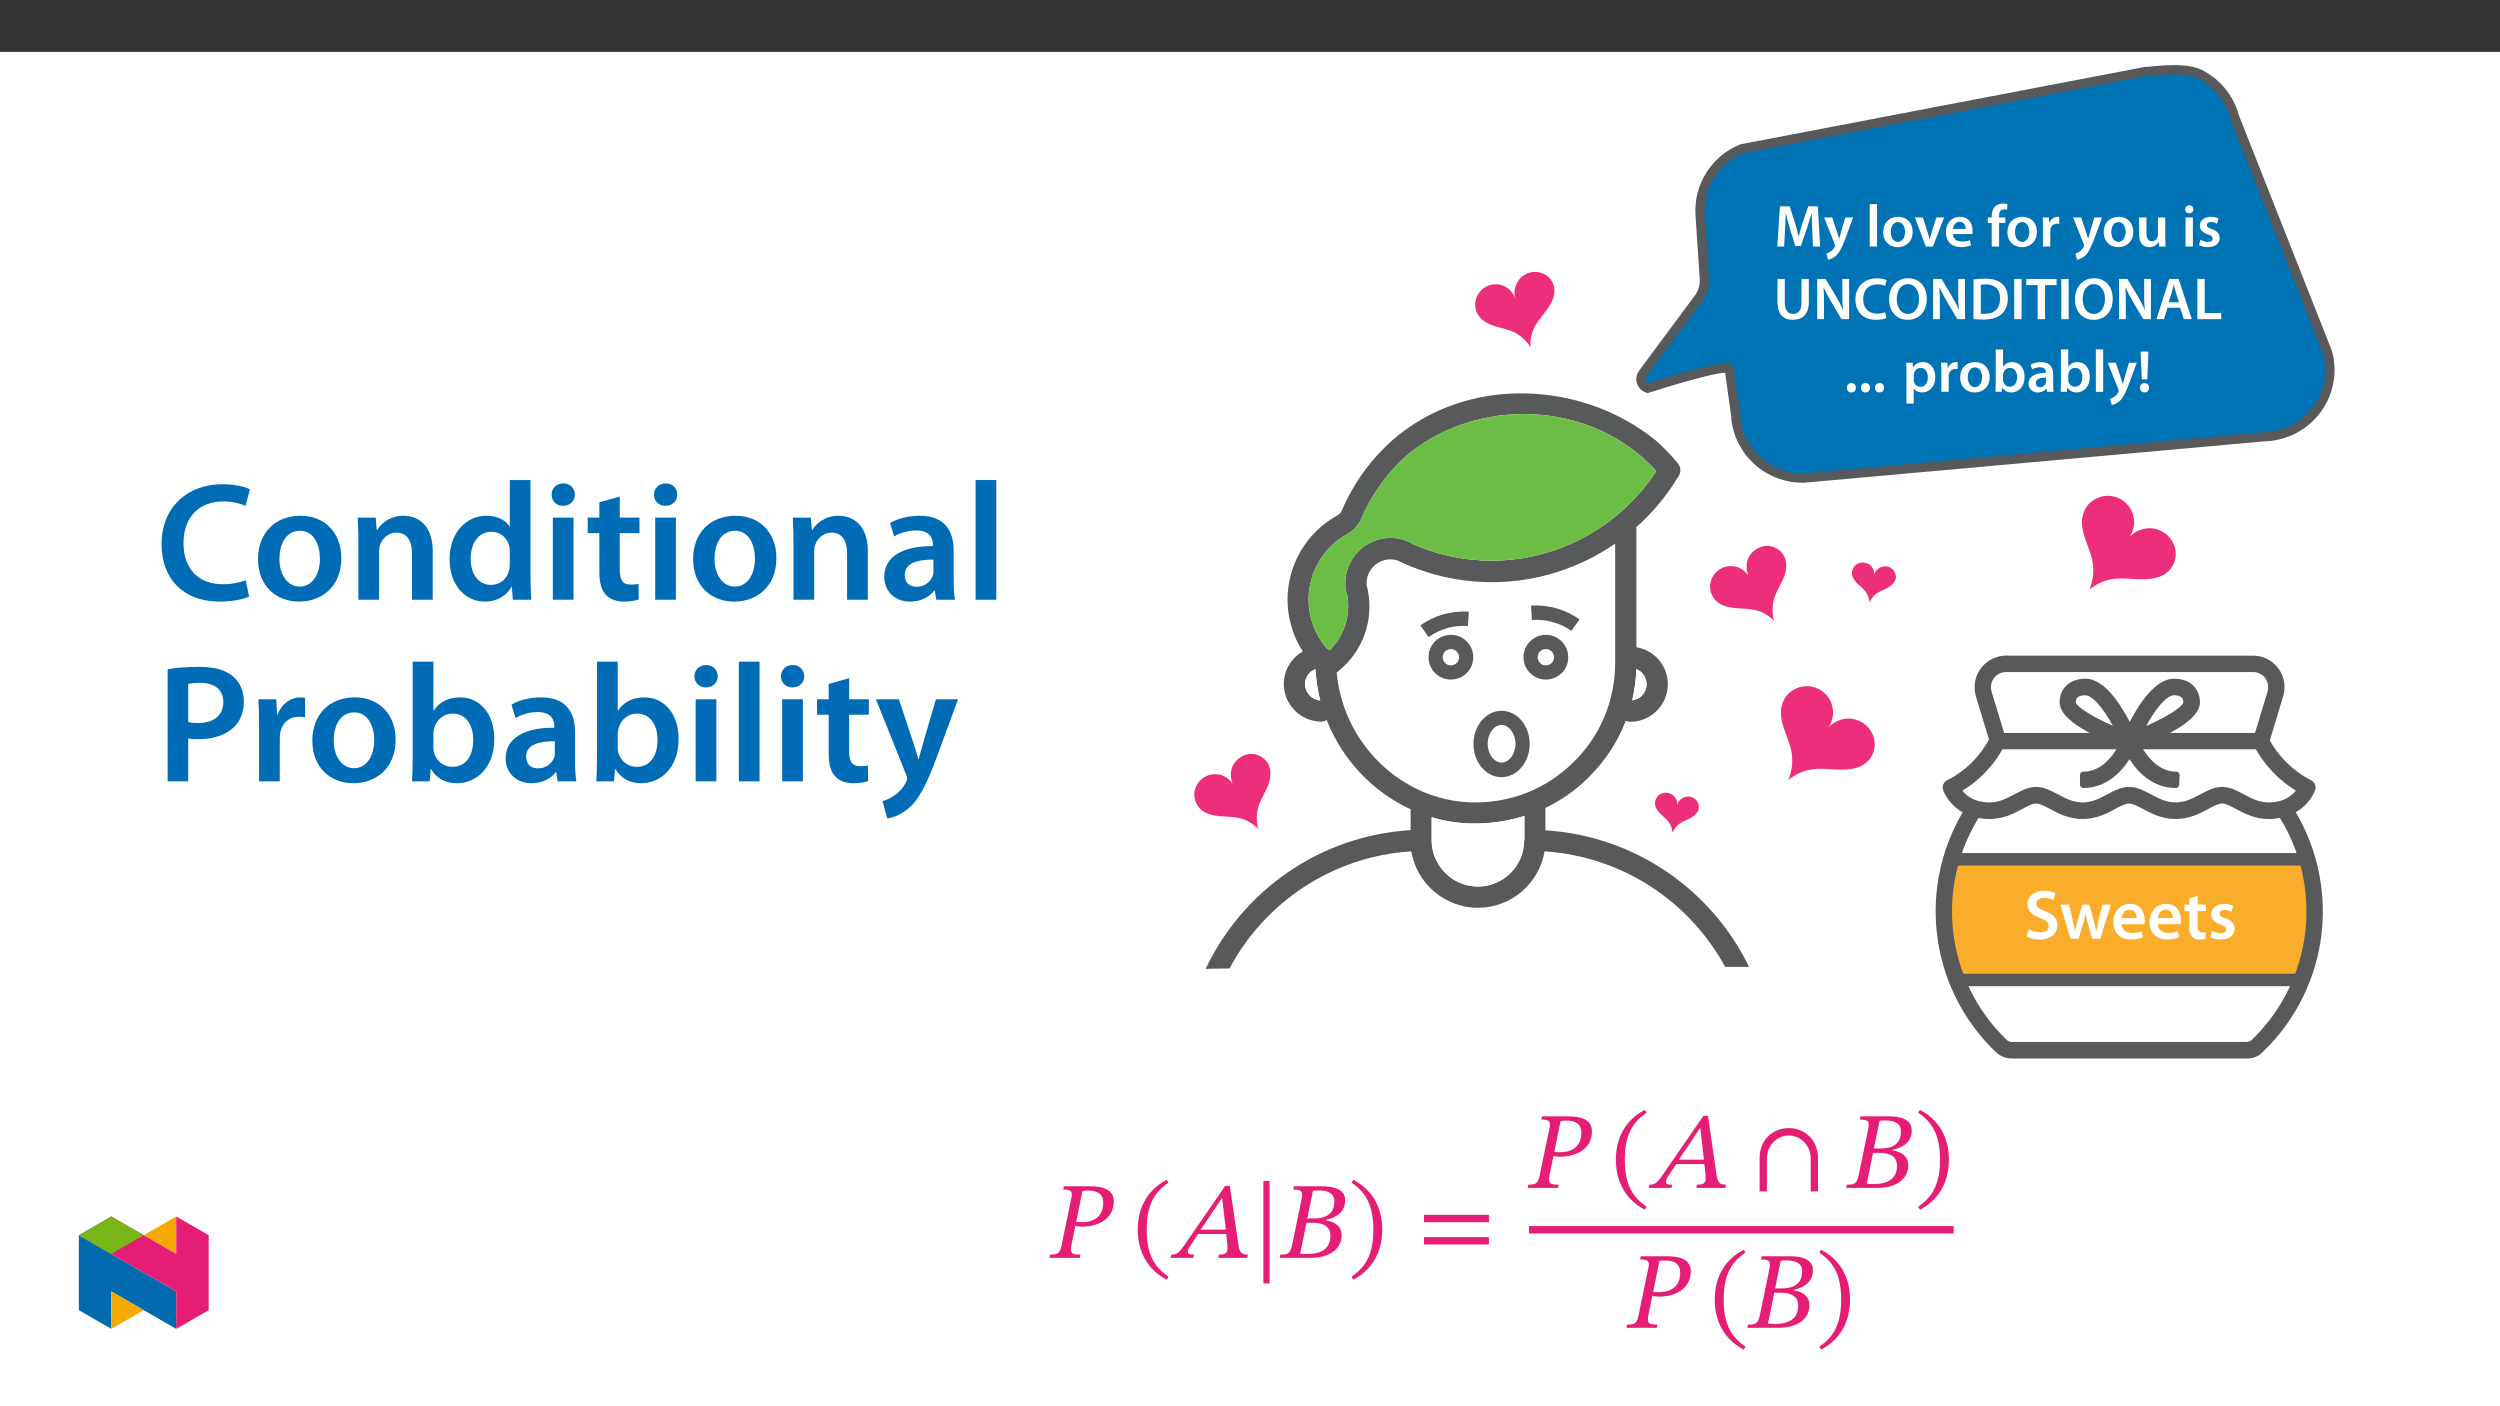 ﻿<?xml version="1.0" encoding="utf-8"?>
<svg xmlns="http://www.w3.org/2000/svg" xmlns:xlink="http://www.w3.org/1999/xlink" viewBox="0 0 960 540" version="1.1">
  <rect x="0" y="0" width="960" height="540" fill="#333333" stroke="none"/>
  <defs>
    <g>
      <symbol overflow="visible" id="glyph0-0">
        <path style="stroke:none;" d="M 0 0 L 11.453 0 L 11.453 -16.031 L 0 -16.031 Z M 5.734 -9.047 L 1.828 -14.891 L 9.625 -14.891 Z M 6.406 -8.016 L 10.312 -13.859 L 10.312 -2.172 Z M 1.828 -1.141 L 5.734 -6.984 L 9.625 -1.141 Z M 1.141 -13.859 L 5.047 -8.016 L 1.141 -2.172 Z M 1.141 -13.859 " />
      </symbol>
      <symbol overflow="visible" id="glyph0-1">
        <path style="stroke:none;" d="M 14.953 0 L 17.703 0 L 16.812 -15.438 L 13.141 -15.438 L 11.016 -9.25 C 10.422 -7.438 9.891 -5.547 9.484 -3.875 L 9.422 -3.875 C 9.031 -5.594 8.547 -7.422 8 -9.234 L 5.984 -15.438 L 2.266 -15.438 L 1.234 0 L 3.875 0 L 4.219 -6.203 C 4.328 -8.312 4.422 -10.766 4.484 -12.781 L 4.531 -12.781 C 4.953 -10.859 5.5 -8.75 6.094 -6.781 L 8.156 -0.188 L 10.312 -0.188 L 12.578 -6.875 C 13.266 -8.812 13.906 -10.906 14.406 -12.781 L 14.484 -12.781 C 14.453 -10.703 14.562 -8.297 14.656 -6.297 Z M 14.953 0 " />
      </symbol>
      <symbol overflow="visible" id="glyph0-2">
        <path style="stroke:none;" d="M 0.188 -11.156 L 4.281 -0.922 C 4.391 -0.641 4.422 -0.484 4.422 -0.359 C 4.422 -0.234 4.375 -0.062 4.266 0.141 C 3.875 0.891 3.25 1.562 2.703 1.906 C 2.125 2.312 1.562 2.562 1.078 2.688 L 1.719 5.047 C 2.406 4.953 3.547 4.578 4.672 3.625 C 5.984 2.469 7.016 0.625 8.547 -3.547 L 11.344 -11.156 L 8.344 -11.156 L 6.594 -5.203 C 6.375 -4.484 6.156 -3.641 6 -3.031 L 5.938 -3.031 C 5.766 -3.641 5.516 -4.484 5.297 -5.172 L 3.297 -11.156 Z M 0.188 -11.156 " />
      </symbol>
      <symbol overflow="visible" id="glyph0-3">
        <path style="stroke:none;" d="M 1.516 0 L 4.328 0 L 4.328 -16.266 L 1.516 -16.266 Z M 1.516 0 " />
      </symbol>
      <symbol overflow="visible" id="glyph0-4">
        <path style="stroke:none;" d="M 6.578 -11.406 C 3.203 -11.406 0.797 -9.156 0.797 -5.5 C 0.797 -1.906 3.25 0.25 6.391 0.25 C 9.234 0.25 12.125 -1.578 12.125 -5.688 C 12.125 -9.078 9.891 -11.406 6.578 -11.406 Z M 6.5 -9.375 C 8.422 -9.375 9.203 -7.359 9.203 -5.609 C 9.203 -3.344 8.078 -1.781 6.484 -1.781 C 4.781 -1.781 3.703 -3.406 3.703 -5.562 C 3.703 -7.422 4.516 -9.375 6.5 -9.375 Z M 6.5 -9.375 " />
      </symbol>
      <symbol overflow="visible" id="glyph0-5">
        <path style="stroke:none;" d="M 0.25 -11.156 L 4.391 0 L 7.172 0 L 11.438 -11.156 L 8.469 -11.156 L 6.688 -5.5 C 6.391 -4.484 6.141 -3.625 5.938 -2.703 L 5.859 -2.703 C 5.656 -3.625 5.422 -4.516 5.109 -5.5 L 3.297 -11.156 Z M 0.25 -11.156 " />
      </symbol>
      <symbol overflow="visible" id="glyph0-6">
        <path style="stroke:none;" d="M 10.969 -4.781 C 11.016 -5.047 11.062 -5.453 11.062 -5.984 C 11.062 -8.422 9.875 -11.406 6.25 -11.406 C 2.688 -11.406 0.797 -8.5 0.797 -5.406 C 0.797 -2 2.938 0.234 6.547 0.234 C 8.156 0.234 9.484 -0.062 10.438 -0.484 L 10.031 -2.406 C 9.156 -2.109 8.25 -1.906 6.938 -1.906 C 5.125 -1.906 3.578 -2.766 3.5 -4.781 Z M 3.5 -6.75 C 3.625 -7.906 4.359 -9.484 6.094 -9.484 C 7.969 -9.484 8.422 -7.781 8.406 -6.75 Z M 3.5 -6.75 " />
      </symbol>
      <symbol overflow="visible" id="glyph0-7">
        <path style="stroke:none;" d="M 4.656 0 L 4.656 -9.047 L 7.062 -9.047 L 7.062 -11.156 L 4.625 -11.156 L 4.625 -11.734 C 4.625 -13.109 5.078 -14.266 6.484 -14.266 C 7.016 -14.266 7.375 -14.172 7.703 -14.062 L 7.875 -16.234 C 7.438 -16.375 6.844 -16.516 6.094 -16.516 C 5.109 -16.516 4.016 -16.219 3.188 -15.438 C 2.219 -14.516 1.828 -13.078 1.828 -11.641 L 1.828 -11.156 L 0.328 -11.156 L 0.328 -9.047 L 1.828 -9.047 L 1.828 0 Z M 4.656 0 " />
      </symbol>
      <symbol overflow="visible" id="glyph0-8">
        <path style="stroke:none;" d="M 1.516 0 L 4.328 0 L 4.328 -5.797 C 4.328 -6.094 4.359 -6.391 4.391 -6.641 C 4.656 -7.922 5.594 -8.766 6.922 -8.766 C 7.266 -8.766 7.516 -8.75 7.766 -8.703 L 7.766 -11.344 C 7.531 -11.391 7.375 -11.406 7.094 -11.406 C 5.891 -11.406 4.578 -10.609 4.031 -9.047 L 3.969 -9.047 L 3.844 -11.156 L 1.422 -11.156 C 1.484 -10.172 1.516 -9.078 1.516 -7.562 Z M 1.516 0 " />
      </symbol>
      <symbol overflow="visible" id="glyph0-9">
        <path style="stroke:none;" d="M 11.5 -11.156 L 8.688 -11.156 L 8.688 -4.422 C 8.688 -4.094 8.641 -3.781 8.516 -3.547 C 8.25 -2.812 7.516 -2.031 6.375 -2.031 C 4.875 -2.031 4.281 -3.234 4.281 -5.078 L 4.281 -11.156 L 1.469 -11.156 L 1.469 -4.609 C 1.469 -0.969 3.328 0.25 5.344 0.25 C 7.359 0.25 8.453 -0.891 8.938 -1.672 L 9 -1.672 L 9.141 0 L 11.594 0 C 11.547 -0.922 11.5 -2.016 11.5 -3.344 Z M 11.5 -11.156 " />
      </symbol>
      <symbol overflow="visible" id="glyph0-10">
        <path style="stroke:none;" d="M 4.328 0 L 4.328 -11.156 L 1.516 -11.156 L 1.516 0 Z M 2.938 -15.812 C 2 -15.812 1.344 -15.141 1.344 -14.266 C 1.344 -13.453 1.969 -12.766 2.906 -12.766 C 3.891 -12.766 4.516 -13.453 4.516 -14.266 C 4.484 -15.141 3.891 -15.812 2.938 -15.812 Z M 2.938 -15.812 " />
      </symbol>
      <symbol overflow="visible" id="glyph0-11">
        <path style="stroke:none;" d="M 0.828 -0.547 C 1.656 -0.094 2.859 0.234 4.219 0.234 C 7.172 0.234 8.75 -1.234 8.75 -3.281 C 8.734 -4.922 7.812 -5.953 5.766 -6.672 C 4.359 -7.188 3.828 -7.516 3.828 -8.219 C 3.828 -8.906 4.375 -9.422 5.391 -9.422 C 6.375 -9.422 7.281 -9.047 7.75 -8.766 L 8.312 -10.75 C 7.656 -11.109 6.578 -11.406 5.344 -11.406 C 2.75 -11.406 1.125 -9.891 1.125 -7.922 C 1.125 -6.594 2.016 -5.406 4.188 -4.672 C 5.562 -4.172 6.031 -3.797 6.031 -3.047 C 6.031 -2.312 5.469 -1.781 4.234 -1.781 C 3.234 -1.781 2.016 -2.219 1.391 -2.609 Z M 0.828 -0.547 " />
      </symbol>
      <symbol overflow="visible" id="glyph0-12">
        <path style="stroke:none;" d="M 1.609 -15.438 L 1.609 -6.594 C 1.609 -1.734 3.922 0.25 7.484 0.25 C 11.203 0.25 13.656 -1.859 13.656 -6.625 L 13.656 -15.438 L 10.828 -15.438 L 10.828 -6.438 C 10.828 -3.406 9.625 -2.016 7.578 -2.016 C 5.688 -2.016 4.422 -3.406 4.422 -6.438 L 4.422 -15.438 Z M 1.609 -15.438 " />
      </symbol>
      <symbol overflow="visible" id="glyph0-13">
        <path style="stroke:none;" d="M 4.219 0 L 4.219 -5.516 C 4.219 -8.062 4.172 -10.109 4.047 -12.094 L 4.141 -12.125 C 4.906 -10.375 5.906 -8.5 6.891 -6.797 L 10.922 0 L 13.859 0 L 13.859 -15.438 L 11.25 -15.438 L 11.25 -10.062 C 11.25 -7.703 11.297 -5.703 11.5 -3.641 L 11.453 -3.641 C 10.75 -5.312 9.828 -7.094 8.812 -8.812 L 4.828 -15.438 L 1.609 -15.438 L 1.609 0 Z M 4.219 0 " />
      </symbol>
      <symbol overflow="visible" id="glyph0-14">
        <path style="stroke:none;" d="M 12.234 -2.656 C 11.469 -2.344 10.281 -2.109 9.156 -2.109 C 5.75 -2.109 3.781 -4.266 3.781 -7.672 C 3.781 -11.391 6.047 -13.359 9.188 -13.359 C 10.438 -13.359 11.469 -13.078 12.203 -12.766 L 12.797 -15 C 12.234 -15.297 10.922 -15.688 9.078 -15.688 C 4.359 -15.688 0.797 -12.625 0.797 -7.531 C 0.797 -2.812 3.781 0.25 8.688 0.25 C 10.562 0.25 12.031 -0.109 12.688 -0.438 Z M 12.234 -2.656 " />
      </symbol>
      <symbol overflow="visible" id="glyph0-15">
        <path style="stroke:none;" d="M 8.172 -15.719 C 3.828 -15.719 0.828 -12.375 0.828 -7.609 C 0.828 -3.094 3.578 0.25 7.953 0.25 C 12.188 0.25 15.328 -2.703 15.328 -7.875 C 15.328 -12.297 12.672 -15.719 8.172 -15.719 Z M 8.078 -13.453 C 10.906 -13.453 12.344 -10.703 12.344 -7.781 C 12.344 -4.562 10.812 -2.016 8.078 -2.016 C 5.391 -2.016 3.797 -4.516 3.797 -7.672 C 3.797 -10.859 5.297 -13.453 8.078 -13.453 Z M 8.078 -13.453 " />
      </symbol>
      <symbol overflow="visible" id="glyph0-16">
        <path style="stroke:none;" d="M 1.625 -0.047 C 2.562 0.062 3.797 0.156 5.422 0.156 C 8.422 0.156 10.875 -0.547 12.422 -1.953 C 13.875 -3.281 14.828 -5.312 14.828 -8.078 C 14.828 -10.703 13.906 -12.547 12.391 -13.766 C 10.969 -14.953 9 -15.547 6.109 -15.547 C 4.438 -15.547 2.891 -15.422 1.625 -15.234 Z M 4.438 -13.188 C 4.859 -13.281 5.469 -13.359 6.375 -13.359 C 9.891 -13.359 11.859 -11.391 11.844 -8 C 11.844 -4.078 9.672 -2.031 6 -2.062 C 5.422 -2.062 4.828 -2.062 4.438 -2.125 Z M 4.438 -13.188 " />
      </symbol>
      <symbol overflow="visible" id="glyph0-17">
        <path style="stroke:none;" d="M 1.625 -15.438 L 1.625 0 L 4.438 0 L 4.438 -15.438 Z M 1.625 -15.438 " />
      </symbol>
      <symbol overflow="visible" id="glyph0-18">
        <path style="stroke:none;" d="M 4.578 0 L 7.406 0 L 7.406 -13.078 L 11.844 -13.078 L 11.844 -15.438 L 0.188 -15.438 L 0.188 -13.078 L 4.578 -13.078 Z M 4.578 0 " />
      </symbol>
      <symbol overflow="visible" id="glyph0-19">
        <path style="stroke:none;" d="M 9.594 -4.375 L 11 0 L 14.047 0 L 9.031 -15.438 L 5.422 -15.438 L 0.484 0 L 3.391 0 L 4.719 -4.375 Z M 5.172 -6.5 L 6.375 -10.312 C 6.625 -11.219 6.875 -12.297 7.094 -13.188 L 7.141 -13.188 C 7.375 -12.297 7.625 -11.25 7.922 -10.312 L 9.141 -6.5 Z M 5.172 -6.5 " />
      </symbol>
      <symbol overflow="visible" id="glyph0-20">
        <path style="stroke:none;" d="M 1.625 0 L 10.781 0 L 10.781 -2.359 L 4.438 -2.359 L 4.438 -15.438 L 1.625 -15.438 Z M 1.625 0 " />
      </symbol>
      <symbol overflow="visible" id="glyph0-21">
        <path style="stroke:none;" d="M 2.891 0.25 C 3.969 0.25 4.656 -0.531 4.656 -1.562 C 4.656 -2.641 3.938 -3.375 2.906 -3.375 C 1.906 -3.375 1.172 -2.609 1.172 -1.562 C 1.172 -0.531 1.875 0.25 2.891 0.25 Z M 2.891 0.25 " />
      </symbol>
      <symbol overflow="visible" id="glyph0-22">
        <path style="stroke:none;" d="M 1.516 4.531 L 4.328 4.531 L 4.328 -1.234 L 4.375 -1.234 C 4.953 -0.344 6.109 0.25 7.516 0.25 C 10.062 0.25 12.594 -1.688 12.594 -5.734 C 12.594 -9.203 10.469 -11.406 7.906 -11.406 C 6.203 -11.406 4.906 -10.703 4.078 -9.438 L 4.031 -9.438 L 3.891 -11.156 L 1.422 -11.156 C 1.469 -10.109 1.516 -8.906 1.516 -7.438 Z M 4.328 -6.391 C 4.328 -6.625 4.375 -6.875 4.422 -7.094 C 4.719 -8.344 5.797 -9.188 6.969 -9.188 C 8.766 -9.188 9.734 -7.578 9.734 -5.609 C 9.734 -3.406 8.688 -1.922 6.891 -1.922 C 5.688 -1.922 4.703 -2.75 4.391 -3.891 C 4.359 -4.141 4.328 -4.391 4.328 -4.672 Z M 4.328 -6.391 " />
      </symbol>
      <symbol overflow="visible" id="glyph0-23">
        <path style="stroke:none;" d="M 1.516 -3.141 C 1.516 -2 1.469 -0.75 1.422 0 L 3.828 0 L 3.969 -1.672 L 4.016 -1.672 C 4.812 -0.297 6.094 0.25 7.531 0.25 C 10.062 0.25 12.594 -1.734 12.594 -5.75 C 12.625 -9.141 10.672 -11.406 7.953 -11.406 C 6.281 -11.406 5.062 -10.703 4.375 -9.625 L 4.328 -9.625 L 4.328 -16.266 L 1.516 -16.266 Z M 4.328 -6.406 C 4.328 -6.688 4.375 -6.938 4.422 -7.141 C 4.719 -8.391 5.766 -9.203 6.922 -9.203 C 8.797 -9.203 9.734 -7.609 9.734 -5.641 C 9.734 -3.375 8.656 -1.969 6.891 -1.969 C 5.688 -1.969 4.703 -2.797 4.391 -3.938 C 4.359 -4.141 4.328 -4.375 4.328 -4.609 Z M 4.328 -6.406 " />
      </symbol>
      <symbol overflow="visible" id="glyph0-24">
        <path style="stroke:none;" d="M 10.172 -6.688 C 10.172 -9.141 9.141 -11.406 5.562 -11.406 C 3.797 -11.406 2.359 -10.922 1.531 -10.422 L 2.078 -8.594 C 2.844 -9.078 3.984 -9.422 5.078 -9.422 C 7.062 -9.422 7.359 -8.203 7.359 -7.469 L 7.359 -7.281 C 3.234 -7.312 0.734 -5.859 0.734 -3.062 C 0.734 -1.375 2 0.25 4.234 0.25 C 5.703 0.25 6.875 -0.359 7.531 -1.234 L 7.609 -1.234 L 7.812 0 L 10.359 0 C 10.219 -0.688 10.172 -1.672 10.172 -2.688 Z M 7.422 -3.922 C 7.422 -3.703 7.422 -3.5 7.359 -3.297 C 7.078 -2.5 6.281 -1.766 5.125 -1.766 C 4.234 -1.766 3.531 -2.266 3.531 -3.375 C 3.531 -5.062 5.422 -5.469 7.422 -5.453 Z M 7.422 -3.922 " />
      </symbol>
      <symbol overflow="visible" id="glyph0-25">
        <path style="stroke:none;" d="M 3.938 -4.766 L 4.359 -15.438 L 1.375 -15.438 L 1.812 -4.766 Z M 2.844 0.25 C 3.922 0.25 4.609 -0.531 4.609 -1.531 C 4.578 -2.594 3.922 -3.328 2.859 -3.328 C 1.828 -3.328 1.125 -2.594 1.125 -1.531 C 1.125 -0.531 1.828 0.25 2.844 0.25 Z M 2.844 0.25 " />
      </symbol>
      <symbol overflow="visible" id="glyph1-0">
        <path style="stroke:none;" d="M 0 0 L 13.453 0 L 13.453 -18.828 L 0 -18.828 Z M 6.734 -10.625 L 2.156 -17.484 L 11.297 -17.484 Z M 7.531 -9.422 L 12.109 -16.281 L 12.109 -2.562 Z M 2.156 -1.344 L 6.734 -8.203 L 11.297 -1.344 Z M 1.344 -16.281 L 5.922 -9.422 L 1.344 -2.562 Z M 1.344 -16.281 " />
      </symbol>
      <symbol overflow="visible" id="glyph1-1">
        <path style="stroke:none;" d="M 1.109 -0.859 C 2.094 -0.234 4.094 0.297 6.031 0.297 C 10.688 0.297 12.891 -2.234 12.891 -5.172 C 12.891 -7.781 11.375 -9.359 8.234 -10.547 C 5.812 -11.484 4.766 -12.141 4.766 -13.531 C 4.766 -14.609 5.656 -15.719 7.75 -15.719 C 9.438 -15.719 10.703 -15.203 11.375 -14.859 L 12.156 -17.516 C 11.219 -18 9.797 -18.438 7.828 -18.438 C 3.875 -18.438 1.406 -16.203 1.406 -13.219 C 1.406 -10.594 3.312 -9.016 6.328 -7.938 C 8.609 -7.109 9.531 -6.297 9.531 -4.922 C 9.531 -3.438 8.344 -2.453 6.25 -2.453 C 4.547 -2.453 2.906 -2.984 1.859 -3.609 Z M 1.109 -0.859 " />
      </symbol>
      <symbol overflow="visible" id="glyph1-2">
        <path style="stroke:none;" d="M 0.375 -13.109 L 4.25 0 L 7.344 0 L 9.016 -5.328 C 9.391 -6.625 9.719 -7.906 10.016 -9.531 L 10.062 -9.531 C 10.359 -7.938 10.656 -6.703 11.062 -5.328 L 12.625 0 L 15.688 0 L 19.797 -13.109 L 16.547 -13.109 L 15.094 -7.297 C 14.75 -5.766 14.422 -4.328 14.234 -2.906 L 14.172 -2.906 C 13.891 -4.328 13.531 -5.766 13.125 -7.297 L 11.484 -13.109 L 8.797 -13.109 L 7.078 -7.125 C 6.734 -5.781 6.297 -4.328 6.031 -2.906 L 5.969 -2.906 C 5.734 -4.328 5.438 -5.766 5.109 -7.156 L 3.766 -13.109 Z M 0.375 -13.109 " />
      </symbol>
      <symbol overflow="visible" id="glyph1-3">
        <path style="stroke:none;" d="M 12.891 -5.625 C 12.938 -5.922 13 -6.406 13 -7.016 C 13 -9.906 11.594 -13.406 7.344 -13.406 C 3.141 -13.406 0.938 -9.984 0.938 -6.344 C 0.938 -2.344 3.438 0.266 7.688 0.266 C 9.578 0.266 11.141 -0.078 12.266 -0.562 L 11.781 -2.828 C 10.766 -2.469 9.688 -2.234 8.156 -2.234 C 6.031 -2.234 4.203 -3.25 4.109 -5.625 Z M 4.109 -7.938 C 4.25 -9.281 5.109 -11.141 7.156 -11.141 C 9.359 -11.141 9.906 -9.141 9.875 -7.938 Z M 4.109 -7.938 " />
      </symbol>
      <symbol overflow="visible" id="glyph1-4">
        <path style="stroke:none;" d="M 2.312 -15.547 L 2.312 -13.109 L 0.453 -13.109 L 0.453 -10.625 L 2.312 -10.625 L 2.312 -4.469 C 2.312 -2.75 2.641 -1.531 3.359 -0.781 C 3.984 -0.109 4.984 0.297 6.219 0.297 C 7.234 0.297 8.125 0.141 8.609 -0.047 L 8.562 -2.562 C 8.172 -2.453 7.859 -2.422 7.266 -2.422 C 6 -2.422 5.562 -3.234 5.562 -4.844 L 5.562 -10.625 L 8.719 -10.625 L 8.719 -13.109 L 5.562 -13.109 L 5.562 -16.469 Z M 2.312 -15.547 " />
      </symbol>
      <symbol overflow="visible" id="glyph1-5">
        <path style="stroke:none;" d="M 0.969 -0.641 C 1.938 -0.109 3.359 0.266 4.953 0.266 C 8.422 0.266 10.281 -1.453 10.281 -3.844 C 10.25 -5.781 9.172 -7 6.781 -7.828 C 5.109 -8.453 4.5 -8.828 4.5 -9.656 C 4.5 -10.469 5.141 -11.062 6.328 -11.062 C 7.484 -11.062 8.562 -10.625 9.094 -10.312 L 9.766 -12.625 C 8.984 -13.047 7.719 -13.406 6.266 -13.406 C 3.234 -13.406 1.312 -11.625 1.312 -9.312 C 1.312 -7.75 2.375 -6.344 4.922 -5.484 C 6.531 -4.891 7.078 -4.469 7.078 -3.578 C 7.078 -2.719 6.438 -2.094 4.984 -2.094 C 3.797 -2.094 2.375 -2.609 1.641 -3.062 Z M 0.969 -0.641 " />
      </symbol>
      <symbol overflow="visible" id="glyph2-0">
        <path style="stroke:none;" d="M 13.391 -7.109 L 13.391 -7.781 C 13.391 -12.344 20.125 -15.609 20.125 -21.766 C 20.125 -26.109 16.484 -28 12.391 -28 C 8.156 -28 5.266 -25.609 5.266 -22.219 C 5.266 -20.25 6.062 -19.297 7.406 -19.297 C 8.406 -19.297 9.297 -19.828 9.297 -21.125 C 9.297 -22.719 8.406 -22.766 8.406 -24.141 C 8.406 -25.438 9.547 -26.406 12.016 -26.406 C 14.688 -26.406 16.359 -24.938 16.359 -21.641 C 16.359 -15.188 11.719 -13.641 11.719 -8.203 L 11.719 -7.109 Z M 14.984 -2.016 C 14.984 -3.312 14.094 -4.484 12.641 -4.484 C 11.094 -4.484 10.172 -3.344 10.172 -2.016 C 10.172 -0.625 10.969 0.328 12.594 0.328 C 14.094 0.328 14.984 -0.672 14.984 -2.016 Z M 24.891 7.078 L 24.891 -32.844 L 0.422 -32.844 L 0.422 7.078 Z M 22.719 4.859 L 2.547 4.859 L 2.547 -30.719 L 22.719 -30.719 Z M 22.719 4.859 " />
      </symbol>
      <symbol overflow="visible" id="glyph2-1">
        <path style="stroke:none;" d="M 4.938 -27.484 L 4.688 -26.234 C 7.484 -26.234 8.375 -25.781 7.906 -23.312 L 4.188 -5.312 C 3.516 -1.797 2.891 -1.25 -0.297 -1.25 L -0.547 0 L 11.094 0 L 11.344 -1.25 C 7.953 -1.25 7.203 -1.719 7.906 -5.141 L 9.375 -12.297 C 9.922 -12.141 11.047 -11.969 11.891 -11.969 C 17.406 -11.969 24.141 -14.484 24.141 -21.719 C 24.141 -26.109 20.25 -27.484 15.109 -27.484 Z M 12.094 -25.688 C 13.016 -25.781 13.469 -25.859 14.359 -25.859 C 18.578 -25.859 20.078 -23.969 20.078 -21.219 C 20.078 -15.859 16.531 -13.688 11.719 -13.688 C 10.75 -13.688 10.172 -13.766 9.703 -13.844 Z M 12.094 -25.688 " />
      </symbol>
      <symbol overflow="visible" id="glyph2-2">
        <path style="stroke:none;" d="M 1.797 -11.469 C 1.797 -2.266 6.188 4.312 12.938 7.781 L 13.594 6.609 C 7.484 2.594 5.234 -3.047 5.234 -11.469 C 5.234 -19.797 7.484 -25.406 13.594 -29.453 L 12.938 -30.547 C 6.188 -27.109 1.797 -20.594 1.797 -11.469 Z M 1.797 -11.469 " />
      </symbol>
      <symbol overflow="visible" id="glyph2-3">
        <path style="stroke:none;" d="M 28.953 0 L 29.203 -1.25 C 26.703 -1.25 25.984 -2.172 25.562 -4.984 L 22.266 -27.656 L 20.5 -27.656 L 6.031 -6.688 C 2.891 -1.922 2.094 -1.25 -0.203 -1.25 L -0.5 0 L 8.25 0 L 8.531 -1.25 C 6.688 -1.25 6.109 -1.5 6.109 -2.391 C 6.109 -3.188 6.609 -3.891 7.156 -4.734 L 10.078 -9.156 L 20.875 -9.156 L 21.297 -5.391 C 21.344 -4.891 21.375 -4.312 21.375 -3.641 C 21.375 -1.547 20.078 -1.25 18.031 -1.25 L 17.781 0 Z M 20.719 -10.844 L 11.094 -10.844 L 19.203 -22.938 L 19.328 -22.938 Z M 20.719 -10.844 " />
      </symbol>
      <symbol overflow="visible" id="glyph2-4">
        <path style="stroke:none;" d="M 6.781 9.797 L 6.781 -29.547 L 4.391 -29.547 L 4.391 9.797 Z M 6.781 9.797 " />
      </symbol>
      <symbol overflow="visible" id="glyph2-5">
        <path style="stroke:none;" d="M 17.281 -14.609 C 21.25 -15.531 24.609 -17.578 24.609 -22.094 C 24.609 -25.109 22.594 -27.484 15.531 -27.484 L 4.938 -27.484 L 4.688 -26.234 C 7.781 -26.234 8.578 -25.781 7.859 -22.422 L 4.312 -5.234 C 3.594 -1.75 2.891 -1.25 -0.297 -1.25 L -0.547 0 L 11.5 0 C 18.078 0 23.266 -3.047 23.266 -8.656 C 23.266 -12.172 20.547 -13.938 17.281 -14.391 Z M 10.078 -15.141 L 12.266 -25.781 C 13.141 -25.859 13.516 -25.906 14.359 -25.906 C 19.031 -25.906 20.469 -24.062 20.469 -21.797 C 20.469 -17.656 18.281 -15.141 12.516 -15.141 Z M 9.75 -13.469 L 12.219 -13.469 C 15.734 -13.469 18.953 -12.391 18.953 -8.531 C 18.953 -2.344 13.719 -1.5 9.922 -1.5 C 8.875 -1.5 8.328 -1.547 7.359 -1.625 Z M 9.75 -13.469 " />
      </symbol>
      <symbol overflow="visible" id="glyph2-6">
        <path style="stroke:none;" d="M 13.094 -11.469 C 13.094 -20.594 8.703 -27.109 1.969 -30.547 L 1.297 -29.453 C 7.406 -25.406 9.672 -19.797 9.672 -11.469 C 9.672 -3.047 7.406 2.594 1.297 6.609 L 1.969 7.781 C 8.703 4.312 13.094 -2.266 13.094 -11.469 Z M 13.094 -11.469 " />
      </symbol>
      <symbol overflow="visible" id="glyph2-7">
        <path style="stroke:none;" d="M 27.531 -13.688 L 27.531 -16.531 L 2.594 -16.531 L 2.594 -13.688 Z M 27.531 -5.141 L 27.531 -7.953 L 2.594 -7.953 L 2.594 -5.141 Z M 27.531 -5.141 " />
      </symbol>
      <symbol overflow="visible" id="glyph2-8">
        <path style="stroke:none;" d="M 24.484 1.344 L 24.484 -11.344 C 24.484 -18.203 19.625 -22.969 13.266 -22.969 C 6.906 -22.969 2.047 -18.281 2.047 -11.469 L 2.047 1.344 L 4.859 1.344 L 4.859 -11.297 C 4.859 -16.188 8.625 -20.125 13.266 -20.125 C 17.828 -20.125 21.672 -16.234 21.672 -11.344 L 21.672 1.344 Z M 24.484 1.344 " />
      </symbol>
      <symbol overflow="visible" id="glyph3-0">
        <path style="stroke:none;" d="M 0 0 L 32.375 0 L 32.375 -45.328 L 0 -45.328 Z M 16.188 -25.578 L 5.188 -42.094 L 27.188 -42.094 Z M 18.125 -22.656 L 29.141 -39.172 L 29.141 -6.156 Z M 5.188 -3.234 L 16.188 -19.75 L 27.188 -3.234 Z M 3.234 -39.172 L 14.25 -22.656 L 3.234 -6.156 Z M 3.234 -39.172 " />
      </symbol>
      <symbol overflow="visible" id="glyph3-1">
        <path style="stroke:none;" d="M 34.578 -7.516 C 32.438 -6.609 29.078 -5.953 25.906 -5.953 C 16.25 -5.953 10.688 -12.047 10.688 -21.688 C 10.688 -32.188 17.094 -37.75 25.969 -37.75 C 29.531 -37.75 32.438 -36.969 34.516 -36.062 L 36.188 -42.406 C 34.578 -43.25 30.891 -44.359 25.641 -44.359 C 12.297 -44.359 2.266 -35.672 2.266 -21.297 C 2.266 -7.969 10.688 0.719 24.547 0.719 C 29.844 0.719 34 -0.328 35.875 -1.234 Z M 34.578 -7.516 " />
      </symbol>
      <symbol overflow="visible" id="glyph3-2">
        <path style="stroke:none;" d="M 18.578 -32.25 C 9.062 -32.25 2.266 -25.906 2.266 -15.547 C 2.266 -5.375 9.188 0.719 18.062 0.719 C 26.094 0.719 34.25 -4.469 34.25 -16.062 C 34.25 -25.641 27.969 -32.25 18.578 -32.25 Z M 18.391 -26.484 C 23.828 -26.484 26.031 -20.781 26.031 -15.859 C 26.031 -9.453 22.859 -5.047 18.328 -5.047 C 13.531 -5.047 10.484 -9.641 10.484 -15.734 C 10.484 -20.984 12.75 -26.484 18.391 -26.484 Z M 18.391 -26.484 " />
      </symbol>
      <symbol overflow="visible" id="glyph3-3">
        <path style="stroke:none;" d="M 4.281 0 L 12.234 0 L 12.234 -18.578 C 12.234 -19.484 12.375 -20.469 12.625 -21.109 C 13.469 -23.5 15.672 -25.766 18.844 -25.766 C 23.188 -25.766 24.859 -22.344 24.859 -17.812 L 24.859 0 L 32.828 0 L 32.828 -18.719 C 32.828 -28.688 27.125 -32.25 21.625 -32.25 C 16.375 -32.25 12.953 -29.266 11.531 -26.812 L 11.328 -26.812 L 10.938 -31.531 L 4.016 -31.531 C 4.141 -28.812 4.281 -25.766 4.281 -22.141 Z M 4.281 0 " />
      </symbol>
      <symbol overflow="visible" id="glyph3-4">
        <path style="stroke:none;" d="M 25.375 -45.969 L 25.375 -28.172 L 25.25 -28.172 C 23.828 -30.5 20.719 -32.25 16.375 -32.25 C 8.812 -32.25 2.203 -25.969 2.266 -15.406 C 2.266 -5.703 8.219 0.719 15.797 0.719 C 20.328 0.719 24.156 -1.484 26.031 -4.984 L 26.156 -4.984 L 26.547 0 L 33.609 0 C 33.469 -2.141 33.344 -5.641 33.344 -8.875 L 33.344 -45.969 Z M 25.375 -13.656 C 25.375 -12.828 25.312 -12.047 25.125 -11.328 C 24.344 -7.906 21.5 -5.703 18.266 -5.703 C 13.203 -5.703 10.359 -9.906 10.359 -15.734 C 10.359 -21.562 13.203 -26.094 18.328 -26.094 C 21.953 -26.094 24.469 -23.562 25.188 -20.531 C 25.312 -19.875 25.375 -19.031 25.375 -18.391 Z M 25.375 -13.656 " />
      </symbol>
      <symbol overflow="visible" id="glyph3-5">
        <path style="stroke:none;" d="M 12.234 0 L 12.234 -31.531 L 4.281 -31.531 L 4.281 0 Z M 8.281 -44.672 C 5.641 -44.672 3.812 -42.797 3.812 -40.344 C 3.812 -38.016 5.562 -36.062 8.219 -36.062 C 11 -36.062 12.75 -38.016 12.75 -40.344 C 12.688 -42.797 11 -44.672 8.281 -44.672 Z M 8.281 -44.672 " />
      </symbol>
      <symbol overflow="visible" id="glyph3-6">
        <path style="stroke:none;" d="M 5.562 -37.422 L 5.562 -31.531 L 1.094 -31.531 L 1.094 -25.578 L 5.562 -25.578 L 5.562 -10.75 C 5.562 -6.609 6.344 -3.688 8.094 -1.875 C 9.578 -0.266 11.984 0.719 14.953 0.719 C 17.422 0.719 19.547 0.328 20.719 -0.125 L 20.594 -6.156 C 19.688 -5.891 18.906 -5.828 17.484 -5.828 C 14.438 -5.828 13.406 -7.766 13.406 -11.656 L 13.406 -25.578 L 20.984 -25.578 L 20.984 -31.531 L 13.406 -31.531 L 13.406 -39.625 Z M 5.562 -37.422 " />
      </symbol>
      <symbol overflow="visible" id="glyph3-7">
        <path style="stroke:none;" d="M 28.75 -18.906 C 28.75 -25.828 25.828 -32.25 15.734 -32.25 C 10.75 -32.25 6.672 -30.891 4.344 -29.469 L 5.891 -24.281 C 8.031 -25.641 11.266 -26.609 14.375 -26.609 C 19.938 -26.609 20.781 -23.188 20.781 -21.109 L 20.781 -20.594 C 9.125 -20.656 2.078 -16.578 2.078 -8.672 C 2.078 -3.891 5.641 0.719 11.984 0.719 C 16.125 0.719 19.422 -1.031 21.297 -3.5 L 21.5 -3.5 L 22.078 0 L 29.266 0 C 28.875 -1.938 28.75 -4.734 28.75 -7.578 Z M 20.984 -11.078 C 20.984 -10.484 20.984 -9.906 20.781 -9.328 C 20 -7.062 17.734 -4.984 14.5 -4.984 C 11.984 -4.984 9.969 -6.406 9.969 -9.516 C 9.969 -14.312 15.344 -15.469 20.984 -15.406 Z M 20.984 -11.078 " />
      </symbol>
      <symbol overflow="visible" id="glyph3-8">
        <path style="stroke:none;" d="M 4.281 0 L 12.234 0 L 12.234 -45.969 L 4.281 -45.969 Z M 4.281 0 " />
      </symbol>
      <symbol overflow="visible" id="glyph3-9">
        <path style="stroke:none;" d="M 4.594 0 L 12.5 0 L 12.5 -16.516 C 13.594 -16.25 14.891 -16.188 16.375 -16.188 C 22.016 -16.188 26.938 -17.734 30.172 -20.922 C 32.562 -23.25 33.859 -26.609 33.859 -30.75 C 33.859 -34.828 32.188 -38.266 29.594 -40.406 C 26.812 -42.734 22.594 -43.969 16.766 -43.969 C 11.453 -43.969 7.516 -43.578 4.594 -43.062 Z M 12.5 -37.422 C 13.344 -37.625 14.891 -37.812 17.094 -37.812 C 22.594 -37.812 25.969 -35.281 25.969 -30.438 C 25.969 -25.375 22.344 -22.406 16.375 -22.406 C 14.766 -22.406 13.531 -22.469 12.5 -22.797 Z M 12.5 -37.422 " />
      </symbol>
      <symbol overflow="visible" id="glyph3-10">
        <path style="stroke:none;" d="M 4.281 0 L 12.234 0 L 12.234 -16.375 C 12.234 -17.219 12.297 -18.062 12.438 -18.781 C 13.141 -22.406 15.797 -24.797 19.547 -24.797 C 20.531 -24.797 21.234 -24.734 21.953 -24.609 L 21.953 -32.047 C 21.297 -32.188 20.844 -32.25 20.078 -32.25 C 16.641 -32.25 12.953 -29.984 11.391 -25.578 L 11.203 -25.578 L 10.875 -31.531 L 4.016 -31.531 C 4.203 -28.75 4.281 -25.641 4.281 -21.375 Z M 4.281 0 " />
      </symbol>
      <symbol overflow="visible" id="glyph3-11">
        <path style="stroke:none;" d="M 4.281 -8.875 C 4.281 -5.641 4.141 -2.141 4.016 0 L 10.812 0 L 11.203 -4.734 L 11.328 -4.734 C 13.594 -0.844 17.219 0.719 21.297 0.719 C 28.422 0.719 35.609 -4.922 35.609 -16.25 C 35.672 -25.828 30.172 -32.25 22.469 -32.25 C 17.734 -32.25 14.312 -30.234 12.375 -27.188 L 12.234 -27.188 L 12.234 -45.969 L 4.281 -45.969 Z M 12.234 -18.125 C 12.234 -18.906 12.375 -19.625 12.5 -20.203 C 13.344 -23.703 16.312 -26.031 19.547 -26.031 C 24.859 -26.031 27.516 -21.5 27.516 -15.922 C 27.516 -9.516 24.469 -5.562 19.484 -5.562 C 16.062 -5.562 13.281 -7.906 12.438 -11.141 C 12.297 -11.719 12.234 -12.375 12.234 -13.016 Z M 12.234 -18.125 " />
      </symbol>
      <symbol overflow="visible" id="glyph3-12">
        <path style="stroke:none;" d="M 0.516 -31.531 L 12.109 -2.594 C 12.438 -1.812 12.5 -1.359 12.5 -1.031 C 12.5 -0.641 12.375 -0.188 12.047 0.391 C 10.938 2.531 9.188 4.406 7.641 5.375 C 6.016 6.547 4.406 7.25 3.047 7.578 L 4.859 14.25 C 6.797 13.984 10.031 12.953 13.203 10.234 C 16.906 7 19.812 1.75 24.156 -10.031 L 32.047 -31.531 L 23.562 -31.531 L 18.641 -14.703 C 18 -12.688 17.422 -10.297 16.969 -8.547 L 16.766 -8.547 C 16.312 -10.297 15.609 -12.688 14.953 -14.641 L 9.328 -31.531 Z M 0.516 -31.531 " />
      </symbol>
    </g>
    <clipPath id="clip1">
      <path d="M 746 329 L 891 329 L 891 377 L 746 377 Z M 746 329 " />
    </clipPath>
    <clipPath id="clip2">
      <path d="M 759.531 309.574 C 759.531 309.574 724.68 352.922 767.18 404.773 L 868.328 404.773 C 868.328 404.773 912.531 349.523 875.98 309.574 C 863.797 296.258 846.797 291.82 829.547 291.816 C 795.039 291.816 759.531 309.574 759.531 309.574 M 761.23 404.773 C 761.23 404.773 782.738 427.789 784.523 427.816 L 784.531 427.816 C 785.391 427.793 781.316 422.02 767.18 404.773 Z M 761.23 404.773 " />
    </clipPath>
    <clipPath id="clip3">
      <path d="M 746 327 L 891 327 L 891 379 L 746 379 Z M 746 327 " />
    </clipPath>
    <clipPath id="clip4">
      <path d="M 759.531 309.574 C 759.531 309.574 724.68 352.922 767.18 404.773 L 868.328 404.773 C 868.328 404.773 912.531 349.523 875.98 309.574 C 863.797 296.258 846.797 291.82 829.547 291.816 C 795.039 291.816 759.531 309.574 759.531 309.574 M 761.23 404.773 C 761.23 404.773 782.738 427.789 784.523 427.816 L 784.531 427.816 C 785.391 427.793 781.316 422.02 767.18 404.773 Z M 761.23 404.773 " />
    </clipPath>
    <clipPath id="clip5">
      <path d="M 579 24.996 L 906.422 24.996 L 906.422 234 L 579 234 Z M 579 24.996 " />
    </clipPath>
    <clipPath id="clip6">
      <path d="M 458.605 289 L 488 289 L 488 319 L 458.605 319 Z M 458.605 289 " />
    </clipPath>
    <clipPath id="clip7">
      <path d="M 30.277 474 L 68 474 L 68 510.301 L 30.277 510.301 Z M 30.277 474 " />
    </clipPath>
    <clipPath id="clip8">
      <path d="M 42 495 L 56 495 L 56 510.301 L 42 510.301 Z M 42 495 " />
    </clipPath>
    <clipPath id="clip9">
      <path d="M 55 467.125 L 68 467.125 L 68 482 L 55 482 Z M 55 467.125 " />
    </clipPath>
    <clipPath id="clip10">
      <path d="M 30.277 467.125 L 80.133 467.125 L 80.133 510.301 L 30.277 510.301 Z M 30.277 467.125 " />
    </clipPath>
    <clipPath id="clip11">
      <path d="M 30.277 467.125 L 56 467.125 L 56 482 L 30.277 482 Z M 30.277 467.125 " />
    </clipPath>
  </defs>
  <g id="surface1">
    <path style=" stroke:none;fill-rule:nonzero;fill:rgb(100%,100%,100%);fill-opacity:1;" d="M 0 559.926 L 960 559.926 L 960 19.926 L 0 19.926 Z M 0 559.926 " />
    <g clip-path="url(#clip1)" clip-rule="nonzero">
      <g clip-path="url(#clip2)" clip-rule="nonzero">
        <path style=" stroke:none;fill-rule:nonzero;fill:rgb(98%,67.499%,16.899%);fill-opacity:1;" d="M 742.105 329.973 L 904.031 329.973 L 904.031 376.297 L 742.105 376.297 Z M 742.105 329.973 " />
      </g>
    </g>
    <g clip-path="url(#clip3)" clip-rule="nonzero">
      <g clip-path="url(#clip4)" clip-rule="nonzero">
        <path style="fill:none;stroke-width:5.626;stroke-linecap:round;stroke-linejoin:round;stroke:rgb(34.499%,34.9%,35.699%);stroke-opacity:1;stroke-miterlimit:10;" d="M 333.529 115.112 L 524.03 115.112 L 524.03 60.613 L 333.529 60.613 Z M 333.529 115.112 " transform="matrix(0.85,0,0,-0.85,458.606,427.818)" />
      </g>
    </g>
    <path style="fill-rule:nonzero;fill:rgb(34.499%,34.9%,35.699%);fill-opacity:1;stroke-width:3;stroke-linecap:round;stroke-linejoin:round;stroke:rgb(34.499%,34.9%,35.699%);stroke-opacity:1;stroke-miterlimit:10;" d="M 363.129 170.71 L 481.828 170.71 L 481.828 166.312 L 363.129 166.312 Z M 363.129 170.71 " transform="matrix(0.85,0,0,-0.85,458.606,427.818)" />
    <path style="fill-rule:nonzero;fill:rgb(34.499%,34.9%,35.699%);fill-opacity:1;stroke-width:3;stroke-linecap:round;stroke-linejoin:round;stroke:rgb(34.499%,34.9%,35.699%);stroke-opacity:1;stroke-miterlimit:10;" d="M 0.001 -0.002 L -4.199 1.299 L 2.299 22.701 L 2.299 22.802 C 2.501 23.601 2.602 24.401 2.602 25.1 C 2.602 29.7 -1.102 33.399 -5.702 33.399 L -117.398 33.399 L -117.398 37.802 L -5.702 37.802 C 1.302 37.802 7 32.099 7 25.1 C 7 23.9 6.798 22.701 6.499 21.4 C 6.499 21.299 6.499 21.299 6.398 21.198 Z M 0.001 -0.002 " transform="matrix(0.85,0,0,-0.85,870.03,285.178)" />
    <path style="fill-rule:nonzero;fill:rgb(34.499%,34.9%,35.699%);fill-opacity:1;stroke-width:3;stroke-linecap:round;stroke-linejoin:round;stroke:rgb(34.499%,34.9%,35.699%);stroke-opacity:1;stroke-miterlimit:10;" d="M 0 -0.002 L -6.498 21.299 L -6.498 21.4 C -6.898 22.701 -6.999 23.9 -6.999 25.1 C -6.999 32.099 -1.3 37.802 5.699 37.802 L 5.699 33.399 C 1.099 33.399 -2.601 29.7 -2.601 25.1 C -2.601 24.3 -2.5 23.5 -2.302 22.701 L 4.201 1.299 Z M 0 -0.002 " transform="matrix(0.85,0,0,-0.85,765.48,285.178)" />
    <path style=" stroke:none;fill-rule:nonzero;fill:rgb(34.499%,34.9%,35.699%);fill-opacity:1;" d="M 871.137 313.227 C 866.121 313.227 862.297 311.188 859.148 309.488 C 856.941 308.297 854.984 307.277 853.285 307.277 C 851.586 307.277 849.629 308.297 847.422 309.488 C 844.273 311.188 840.449 313.227 835.434 313.227 C 830.422 313.227 826.598 311.188 823.449 309.488 C 821.238 308.297 819.285 307.277 817.586 307.277 C 815.887 307.277 813.93 308.297 811.723 309.488 C 808.574 311.188 804.75 313.227 799.734 313.227 C 794.723 313.227 790.895 311.188 787.75 309.488 C 785.539 308.297 783.586 307.277 781.887 307.277 C 780.184 307.277 778.23 308.297 776.02 309.488 C 772.875 311.188 769.051 313.227 764.035 313.227 C 751.113 313.227 747.547 303.453 747.375 303.027 C 747.035 302.18 747.461 301.16 748.309 300.734 C 755.707 296.992 761.57 291.129 765.309 283.734 L 768.711 285.434 C 764.887 293 759.02 299.117 751.711 303.199 C 753.07 305.41 756.555 309.402 764.035 309.402 C 768.031 309.402 771.176 307.703 774.234 306.09 C 776.785 304.727 779.25 303.453 781.887 303.453 C 784.52 303.453 786.984 304.727 789.535 306.09 C 792.598 307.703 795.656 309.402 799.734 309.402 C 803.73 309.402 806.875 307.703 809.934 306.09 C 812.484 304.727 814.949 303.453 817.586 303.453 C 820.223 303.453 822.684 304.727 825.234 306.09 C 828.297 307.703 831.355 309.402 835.434 309.402 C 839.43 309.402 842.574 307.703 845.637 306.09 C 848.184 304.727 850.648 303.453 853.285 303.453 C 855.922 303.453 858.387 304.727 860.934 306.09 C 863.996 307.703 867.055 309.402 871.137 309.402 C 878.613 309.402 882.102 305.41 883.461 303.199 C 876.234 299.117 870.199 292.828 866.461 285.434 L 869.859 283.734 C 873.516 290.957 879.551 296.992 886.859 300.734 C 887.711 301.16 888.137 302.18 887.797 303.027 C 887.625 303.453 884.141 313.227 871.137 313.227 " />
    <path style="fill:none;stroke-width:3;stroke-linecap:round;stroke-linejoin:round;stroke:rgb(34.499%,34.9%,35.699%);stroke-opacity:1;stroke-miterlimit:10;" d="M 0.002 0.002 C -5.899 0.002 -10.398 2.401 -14.102 4.4 C -16.699 5.802 -19.001 7.001 -21 7.001 C -22.999 7.001 -25.301 5.802 -27.898 4.4 C -31.602 2.401 -36.101 0.002 -42.002 0.002 C -47.898 0.002 -52.397 2.401 -56.101 4.4 C -58.702 5.802 -61 7.001 -62.999 7.001 C -64.998 7.001 -67.301 5.802 -69.897 4.4 C -73.601 2.401 -78.1 0.002 -84.001 0.002 C -89.897 0.002 -94.401 2.401 -98.1 4.4 C -100.701 5.802 -102.999 7.001 -104.998 7.001 C -107.002 7.001 -109.3 5.802 -111.901 4.4 C -115.6 2.401 -120.099 0.002 -126 0.002 C -141.202 0.002 -145.398 11.5 -145.6 12.001 C -146 12.998 -145.499 14.198 -144.502 14.699 C -135.798 19.101 -128.9 25.999 -124.502 34.699 L -120.499 32.7 C -124.998 23.798 -131.901 16.601 -140.499 11.799 C -138.9 9.198 -134.801 4.501 -126 4.501 C -121.299 4.501 -117.599 6.5 -114.001 8.398 C -111 10.002 -108.1 11.5 -104.998 11.5 C -101.901 11.5 -99.001 10.002 -96 8.398 C -92.397 6.5 -88.799 4.501 -84.001 4.501 C -79.3 4.501 -75.6 6.5 -72.002 8.398 C -69.001 10.002 -66.101 11.5 -62.999 11.5 C -59.897 11.5 -57.002 10.002 -54.001 8.398 C -50.398 6.5 -46.8 4.501 -42.002 4.501 C -37.301 4.501 -33.601 6.5 -29.998 8.398 C -27.002 10.002 -24.102 11.5 -21 11.5 C -17.898 11.5 -14.998 10.002 -12.002 8.398 C -8.399 6.5 -4.801 4.501 0.002 4.501 C 8.798 4.501 12.902 9.198 14.501 11.799 C 5.999 16.601 -1.101 24 -5.499 32.7 L -1.501 34.699 C 2.801 26.202 9.901 19.101 18.499 14.699 C 19.501 14.198 20.002 12.998 19.602 12.001 C 19.4 11.5 15.301 0.002 0.002 0.002 Z M 0.002 0.002 " transform="matrix(0.85,0,0,-0.85,871.135,313.228)" />
    <path style=" stroke:none;fill-rule:nonzero;fill:rgb(34.499%,34.9%,35.699%);fill-opacity:1;" d="M 862.891 405.199 L 772.621 405.199 C 770.578 405.199 768.711 404.434 767.18 402.988 C 741.512 378.34 737.176 338.984 756.809 309.32 L 759.953 311.445 C 741.254 339.578 745.422 376.895 769.73 400.27 C 770.496 401.035 771.516 401.375 772.535 401.375 L 862.723 401.375 C 863.738 401.375 864.762 400.949 865.527 400.27 C 889.836 376.895 894 339.578 875.301 311.445 L 878.445 309.32 C 898.078 338.984 893.746 378.34 868.074 402.988 C 866.801 404.434 864.848 405.199 862.891 405.199 " />
    <path style="fill:none;stroke-width:3;stroke-linecap:round;stroke-linejoin:round;stroke:rgb(34.499%,34.9%,35.699%);stroke-opacity:1;stroke-miterlimit:10;" d="M 0.001 -0.001 L -106.199 -0.001 C -108.602 -0.001 -110.799 0.9 -112.6 2.6 C -142.798 31.598 -147.899 77.899 -124.802 112.798 L -121.102 110.298 C -143.101 77.201 -138.198 33.299 -109.599 5.799 C -108.699 4.898 -107.499 4.498 -106.3 4.498 L -0.197 4.498 C 0.998 4.498 2.202 4.999 3.103 5.799 C 31.701 33.299 36.6 77.201 14.601 110.298 L 18.3 112.798 C 41.398 77.899 36.301 31.598 6.099 2.6 C 4.601 0.9 2.303 -0.001 0.001 -0.001 Z M 0.001 -0.001 " transform="matrix(0.85,0,0,-0.85,862.89,405.199)" />
    <path style=" stroke:none;fill-rule:nonzero;fill:rgb(34.499%,34.9%,35.699%);fill-opacity:1;" d="M 800.754 265.715 C 798.547 265.715 795.824 266.395 795.824 269.707 C 795.824 272.43 804.664 277.445 814.102 281.27 C 810.617 274.043 805.09 265.715 800.754 265.715 M 834.754 265.715 C 830.422 265.715 824.895 274.043 821.41 281.27 C 830.844 277.527 839.684 272.516 839.684 269.707 C 839.602 266.395 836.965 265.715 834.754 265.715 M 817.754 286.453 C 817.586 286.453 817.414 286.453 817.246 286.367 L 817.16 286.367 C 811.297 284.328 792.172 277.02 792.172 269.707 C 792.172 264.949 795.57 261.891 800.84 261.891 C 808.066 261.891 814.695 273.617 817.84 279.992 C 820.898 273.617 827.617 261.891 834.84 261.891 C 840.109 261.891 843.512 264.949 843.512 269.707 C 843.512 277.02 824.387 284.328 818.52 286.367 C 818.18 286.453 817.926 286.453 817.754 286.453 " />
    <path style="fill:none;stroke-width:3;stroke-linecap:round;stroke-linejoin:round;stroke:rgb(34.499%,34.9%,35.699%);stroke-opacity:1;stroke-miterlimit:10;" d="M -0.002 -0.001 C -2.598 -0.001 -5.801 -0.801 -5.801 -4.698 C -5.801 -7.901 4.599 -13.802 15.701 -18.301 C 11.602 -9.799 5.099 -0.001 -0.002 -0.001 Z M 39.998 -0.001 C 34.902 -0.001 28.399 -9.799 24.3 -18.301 C 35.398 -13.898 45.798 -8.002 45.798 -4.698 C 45.701 -0.801 42.599 -0.001 39.998 -0.001 Z M 19.998 -24.399 C 19.801 -24.399 19.599 -24.399 19.401 -24.298 L 19.3 -24.298 C 12.402 -21.899 -10.098 -13.301 -10.098 -4.698 C -10.098 0.9 -6.1 4.498 0.099 4.498 C 8.601 4.498 16.4 -9.298 20.099 -16.798 C 23.698 -9.298 31.602 4.498 40.099 4.498 C 46.299 4.498 50.302 0.9 50.302 -4.698 C 50.302 -13.301 27.802 -21.899 20.899 -24.298 C 20.499 -24.399 20.201 -24.399 19.998 -24.399 Z M 19.998 -24.399 " transform="matrix(0.85,0,0,-0.85,800.755,265.714)" />
    <path style="fill-rule:nonzero;fill:rgb(34.499%,34.9%,35.699%);fill-opacity:1;stroke-width:3;stroke-linecap:round;stroke-linejoin:round;stroke:rgb(34.499%,34.9%,35.699%);stroke-opacity:1;stroke-miterlimit:10;" d="M -0.001 0 C -11.201 0 -17.901 8.897 -20.902 14.499 C -23.999 8.897 -30.7 0 -41.803 0 L -41.803 4.398 C -28.898 4.398 -23.002 20.198 -22.901 20.4 C -22.602 21.301 -21.702 21.898 -20.801 21.898 C -19.9 21.898 -18.999 21.301 -18.701 20.4 C -18.6 20.198 -12.699 4.398 0.201 4.398 Z M -0.001 0 " transform="matrix(0.85,0,0,-0.85,835.521,301.328)" />
    <path style=" stroke:none;fill-rule:nonzero;fill:rgb(0%,45.099%,70.999%);fill-opacity:1;" d="M 844.613 28.395 C 851.16 31.625 856.09 37.574 857.961 44.629 L 893.746 135.238 C 893.914 135.832 894 136.344 894.172 136.938 C 895.699 144.418 893.828 152.152 888.984 158.105 C 884.227 164.055 877 167.539 869.352 167.707 L 692.551 183.605 C 680.227 183.773 669.43 175.188 666.965 163.117 C 666.711 162.016 666.539 160.824 666.539 159.633 L 664.074 141.867 C 663.906 138.98 632.711 149.094 632.711 149.094 C 630.246 148.328 629.309 145.438 630.84 143.398 L 652.348 114.414 C 653.875 112.289 654.641 109.652 654.473 107.105 L 652.855 82.625 C 652.09 71.574 658.551 61.289 668.836 57.125 L 823.449 27.543 C 823.703 27.797 837.984 25.164 844.613 28.395 " />
    <g clip-path="url(#clip5)" clip-rule="nonzero">
      <path style="fill:none;stroke-width:4.18;stroke-linecap:butt;stroke-linejoin:miter;stroke:rgb(34.499%,34.9%,35.699%);stroke-opacity:1;stroke-miterlimit:10;" d="M -0.002 -0.001 C 7.7 -3.801 13.5 -10.801 15.701 -19.1 L 57.801 -125.699 C 57.999 -126.398 58.1 -127 58.302 -127.699 C 60.099 -136.499 57.898 -145.598 52.199 -152.602 C 46.602 -159.601 38.1 -163.7 29.102 -163.898 L -178.899 -182.602 C -193.398 -182.8 -206.1 -172.699 -209 -158.498 C -209.299 -157.202 -209.501 -155.801 -209.501 -154.399 L -212.401 -133.498 C -212.598 -130.102 -249.299 -142 -249.299 -142 C -252.199 -141.099 -253.302 -137.699 -251.5 -135.3 L -226.197 -101.2 C -224.4 -98.7 -223.499 -95.598 -223.697 -92.602 L -225.599 -63.801 C -226.5 -50.801 -218.899 -38.7 -206.799 -33.801 L -24.901 1.001 C -24.602 0.702 -7.801 3.8 -0.002 -0.001 Z M -0.002 -0.001 " transform="matrix(0.85,0,0,-0.85,844.615,28.394)" />
    </g>
    <path style=" stroke:none;fill-rule:nonzero;fill:rgb(100%,100%,100%);fill-opacity:1;" d="M 565.137 308.129 C 538.02 307.363 515.75 285.434 513.285 258.234 C 521.191 252.199 525.863 242.934 525.863 232.902 C 525.863 230.098 525.441 227.207 524.762 224.488 L 524.762 223.977 C 524.762 218.879 528.926 214.797 533.941 214.797 C 534.789 214.797 535.641 214.969 536.488 215.137 C 547.879 220.664 560.121 223.555 572.957 223.555 C 590.039 223.555 606.531 218.199 620.215 208.762 L 620.215 254.578 C 620.215 269.199 614.434 282.797 603.98 292.914 C 593.523 303.113 579.84 308.469 565.137 308.129 " />
    <path style=" stroke:none;fill-rule:nonzero;fill:rgb(100%,100%,100%);fill-opacity:1;" d="M 565.137 308.129 C 538.02 307.363 515.75 285.434 513.285 258.234 C 521.191 252.199 525.863 242.934 525.863 232.902 C 525.863 230.098 525.441 227.207 524.762 224.488 L 524.762 223.977 C 524.762 218.879 528.926 214.797 533.941 214.797 C 534.789 214.797 535.641 214.969 536.488 215.137 C 547.879 220.664 560.121 223.555 572.957 223.555 C 590.039 223.555 606.531 218.199 620.215 208.762 L 620.215 254.578 C 620.215 269.199 614.434 282.797 603.98 292.914 C 593.523 303.113 579.84 308.469 565.137 308.129 " />
    <path style=" stroke:none;fill-rule:nonzero;fill:rgb(34.499%,34.9%,35.699%);fill-opacity:1;" d="M 565.137 308.129 C 538.02 307.363 515.75 285.434 513.285 258.234 C 521.191 252.199 525.863 242.934 525.863 232.902 C 525.863 230.098 525.441 227.207 524.762 224.488 L 524.762 223.977 C 524.762 218.879 528.926 214.797 533.941 214.797 C 534.789 214.797 535.641 214.969 536.488 215.137 C 547.879 220.664 560.121 223.555 572.957 223.555 C 590.039 223.555 606.531 218.199 620.215 208.762 L 620.215 254.578 C 620.215 269.199 614.434 282.797 603.98 292.914 C 593.523 303.113 579.84 308.469 565.137 308.129 M 585.281 322.664 C 585.281 332.438 577.289 340.43 567.516 340.43 C 557.738 340.43 549.75 332.438 549.75 322.664 L 549.75 313.824 C 554.598 315.27 559.695 316.117 564.965 316.203 L 566.75 316.203 C 573.125 316.203 579.414 315.184 585.363 313.312 L 585.363 322.664 Z M 510.227 249.477 C 509.973 249.223 509.715 249.055 509.375 248.883 C 504.957 243.699 502.488 237.152 502.488 230.27 C 502.488 219.812 508.184 210.125 517.363 205.109 C 517.363 205.109 517.449 205.109 517.449 205.023 C 519.574 203.832 521.273 202.047 522.465 199.84 C 522.465 199.754 522.551 199.668 522.551 199.582 C 525.184 193.293 528.754 187.512 532.922 182.414 C 535.047 179.863 537.34 177.484 539.723 175.273 C 566.75 152.152 611.121 153.344 636.023 180.883 C 633.73 184.453 631.18 187.77 628.289 190.828 C 614.18 206.215 594.035 215.309 572.871 215.309 C 562.16 215.309 551.961 213.098 542.355 208.848 C 542.102 208.68 541.848 208.508 541.59 208.34 C 539.211 207.148 536.574 206.555 533.941 206.555 C 524.336 206.555 516.602 214.375 516.602 223.895 L 516.602 224.66 C 516.602 224.914 516.602 225.168 516.684 225.508 C 516.77 226.273 516.855 227.039 517.023 227.719 C 517.109 228.059 517.281 228.398 517.363 228.652 C 517.621 230.012 517.707 231.375 517.707 232.734 C 517.707 239.109 515.156 245.145 510.734 249.562 C 510.566 249.648 510.395 249.562 510.227 249.477 M 501.129 262.738 C 501.129 260.102 502.746 257.809 505.125 256.957 C 505.379 261.125 505.977 265.117 506.996 269.027 C 503.68 268.688 501.129 265.969 501.129 262.738 M 632.285 262.738 C 632.285 265.969 629.82 268.602 626.762 268.945 C 627.695 265.035 628.207 261.039 628.375 256.957 C 630.586 257.809 632.285 260.102 632.285 262.738 M 593.441 318.84 L 593.441 310.254 C 599.391 307.363 604.832 303.625 609.676 298.863 C 616.223 292.488 621.148 285.008 624.297 276.766 C 624.805 277.02 625.398 277.188 625.996 277.188 C 633.898 277.188 640.445 270.727 640.445 262.738 C 640.445 255.598 635.262 249.648 628.375 248.543 L 628.375 203.41 C 628.375 203.07 628.289 202.812 628.289 202.473 C 634.664 196.863 640.191 190.148 644.695 182.668 C 645.547 181.223 645.461 179.352 644.355 177.992 C 641.805 174.848 638.914 171.875 635.855 169.152 C 607.637 146.203 563.352 143.824 534.449 169.238 C 531.73 171.703 529.18 174.34 526.801 177.145 C 522.039 182.84 518.129 189.297 515.156 196.27 C 514.816 196.949 514.305 197.457 513.539 197.883 C 513.539 197.883 513.457 197.883 513.457 197.969 C 501.727 204.43 494.414 216.84 494.414 230.27 C 494.414 237.324 496.457 244.293 500.281 250.16 C 495.945 252.625 492.973 257.297 492.973 262.652 C 492.973 270.559 499.43 277.102 507.422 277.102 C 508.184 277.102 508.863 276.848 509.461 276.508 C 515.41 291.641 527.055 304.047 541.676 310.766 L 541.676 318.754 C 506.57 320.965 477.16 342.129 462.965 372.047 C 466.023 371.965 469.086 371.965 472.145 371.879 C 485.66 346.547 511.5 328.867 541.93 326.914 C 543.973 339.152 554.68 348.59 567.516 348.59 C 580.352 348.59 591.059 339.238 593.102 326.914 C 623.273 328.953 648.859 346.293 662.461 371.285 L 671.641 371.285 C 657.359 341.875 628.121 321.047 593.441 318.84 " />
    <path style=" stroke:none;fill-rule:nonzero;fill:rgb(34.499%,34.9%,35.699%);fill-opacity:1;" d="M 557.145 249.223 C 555.445 249.223 554 250.582 554 252.367 C 554 254.07 555.359 255.512 557.145 255.512 C 558.844 255.512 560.289 254.152 560.289 252.367 C 560.289 250.668 558.844 249.223 557.145 249.223 M 557.145 260.953 C 552.387 260.953 548.559 257.129 548.559 252.367 C 548.559 247.609 552.387 243.785 557.145 243.785 C 561.906 243.785 565.73 247.609 565.73 252.367 C 565.73 257.129 561.906 260.953 557.145 260.953 " />
    <path style=" stroke:none;fill-rule:nonzero;fill:rgb(34.499%,34.9%,35.699%);fill-opacity:1;" d="M 576.609 278.379 C 573.723 278.379 571.254 281.695 571.254 285.602 C 571.254 289.516 573.723 292.828 576.609 292.828 C 579.5 292.828 581.965 289.516 581.965 285.602 C 581.879 281.695 579.5 278.379 576.609 278.379 M 576.609 298.438 C 570.66 298.438 565.816 292.742 565.816 285.688 C 565.816 278.633 570.66 272.938 576.609 272.938 C 582.559 272.938 587.406 278.633 587.406 285.688 C 587.406 292.66 582.559 298.438 576.609 298.438 " />
    <path style=" stroke:none;fill-rule:nonzero;fill:rgb(34.499%,34.9%,35.699%);fill-opacity:1;" d="M 593.609 249.223 C 591.91 249.223 590.465 250.582 590.465 252.367 C 590.465 254.07 591.824 255.512 593.609 255.512 C 595.309 255.512 596.754 254.152 596.754 252.367 C 596.754 250.668 595.309 249.223 593.609 249.223 M 593.609 260.953 C 588.852 260.953 585.023 257.129 585.023 252.367 C 585.023 247.609 588.852 243.785 593.609 243.785 C 598.371 243.785 602.195 247.609 602.195 252.367 C 602.281 257.129 598.371 260.953 593.609 260.953 " />
    <path style=" stroke:none;fill-rule:nonzero;fill:rgb(34.499%,34.9%,35.699%);fill-opacity:1;" d="M 603.387 242.254 C 601.262 240.723 598.879 239.617 596.414 238.938 C 593.781 238.172 591.059 237.832 588.254 238.09 L 587.914 232.562 C 591.316 232.309 594.715 232.734 597.945 233.668 C 601.004 234.602 603.895 235.965 606.531 237.832 Z M 603.387 242.254 " />
    <path style=" stroke:none;fill-rule:nonzero;fill:rgb(34.499%,34.9%,35.699%);fill-opacity:1;" d="M 548.559 244.633 L 545.414 240.129 C 548.051 238.258 550.941 236.898 554 235.965 C 557.316 235.027 560.629 234.688 564.031 234.859 L 563.691 240.383 C 560.973 240.215 558.164 240.469 555.531 241.234 C 553.066 242 550.684 243.188 548.559 244.633 " />
    <path style=" stroke:none;fill-rule:nonzero;fill:rgb(42.4%,74.1%,27.1%);fill-opacity:1;" d="M 510.227 249.477 C 509.969 249.223 509.715 249.055 509.375 248.883 C 504.957 243.699 502.488 237.152 502.488 230.27 C 502.488 219.812 508.184 210.125 517.363 205.109 C 517.363 205.109 517.449 205.109 517.449 205.023 C 519.574 203.832 521.277 202.047 522.465 199.84 C 522.465 199.754 522.551 199.668 522.551 199.582 C 525.184 193.293 528.754 187.512 532.922 182.414 C 535.047 179.863 537.34 177.484 539.719 175.273 C 566.75 152.152 611.121 153.344 636.027 180.883 C 633.73 184.453 631.18 187.77 628.289 190.828 C 614.18 206.215 594.035 215.309 572.871 215.309 C 562.16 215.309 551.961 213.098 542.355 208.848 C 542.102 208.68 541.844 208.508 541.59 208.34 C 539.211 207.148 536.574 206.555 533.941 206.555 C 524.336 206.555 516.602 214.375 516.602 223.895 L 516.602 224.66 C 516.602 224.914 516.602 225.168 516.684 225.508 C 516.77 226.273 516.855 227.039 517.027 227.719 C 517.109 228.059 517.281 228.398 517.363 228.652 C 517.621 230.012 517.707 231.375 517.707 232.734 C 517.707 239.109 515.156 245.145 510.734 249.562 C 510.566 249.648 510.395 249.562 510.227 249.477 " />
    <path style=" stroke:none;fill-rule:nonzero;fill:rgb(100%,100%,100%);fill-opacity:1;" d="M 585.281 322.664 C 585.281 332.438 577.289 340.43 567.516 340.43 C 557.742 340.43 549.75 332.438 549.75 322.664 L 549.75 313.824 C 554.594 315.27 559.695 316.117 564.965 316.203 L 566.75 316.203 C 573.125 316.203 579.414 315.184 585.367 313.312 L 585.367 322.664 Z M 585.281 322.664 " />
    <path style=" stroke:none;fill-rule:nonzero;fill:rgb(100%,100%,100%);fill-opacity:1;" d="M 632.285 262.738 C 632.285 265.969 629.82 268.602 626.762 268.945 C 627.695 265.031 628.207 261.039 628.375 256.957 C 630.586 257.809 632.285 260.102 632.285 262.738 " />
    <path style=" stroke:none;fill-rule:nonzero;fill:rgb(100%,100%,100%);fill-opacity:1;" d="M 501.129 262.738 C 501.129 260.102 502.746 257.809 505.125 256.957 C 505.379 261.125 505.977 265.117 506.996 269.027 C 503.68 268.688 501.129 265.969 501.129 262.738 " />
    <path style=" stroke:none;fill-rule:nonzero;fill:rgb(92.899%,17.999%,47.8%);fill-opacity:1;" d="M 587.746 133.367 C 587.488 130.648 588.086 127.844 589.359 125.379 C 590.719 122.914 592.676 120.789 594.289 118.492 C 595.141 117.305 595.82 116.113 596.332 114.754 C 596.84 113.395 597.012 111.949 596.84 110.59 C 596.672 109.312 596.074 108.125 595.309 107.105 C 594.461 106.082 593.441 105.32 592.164 104.895 C 590.891 104.469 589.613 104.297 588.34 104.469 C 587.066 104.641 585.875 105.148 584.855 105.914 C 583.41 106.934 582.391 108.465 581.879 110.164 C 581.371 111.863 581.457 113.734 582.051 115.348 C 581.625 113.648 580.691 112.035 579.332 110.93 C 577.969 109.824 576.184 109.145 574.484 109.145 C 573.039 109.145 571.512 109.484 570.32 110.25 C 569.129 111.016 568.027 112.117 567.344 113.395 C 566.664 114.668 566.41 116.199 566.496 117.645 C 566.582 119.09 567.176 120.535 568.109 121.641 C 569.641 123.594 572.02 124.613 574.402 125.379 C 576.781 126.059 579.246 126.57 581.539 127.59 C 584.004 128.949 586.215 130.902 587.746 133.367 " />
    <path style=" stroke:none;fill-rule:nonzero;fill:rgb(92.899%,17.999%,47.8%);fill-opacity:1;" d="M 802.285 226.445 C 805.004 224.148 808.32 222.703 811.891 222.277 C 815.461 221.855 819.113 222.449 822.684 222.449 C 824.473 222.449 826.34 222.277 828.039 221.855 C 829.738 221.43 831.441 220.578 832.715 219.305 C 833.906 218.199 834.754 216.668 835.18 215.141 C 835.605 213.609 835.605 211.824 835.18 210.293 C 834.754 208.68 833.906 207.234 832.801 206.043 C 831.695 204.855 830.25 203.918 828.723 203.41 C 826.598 202.645 824.215 202.645 822.09 203.41 C 819.965 204.09 818.098 205.535 816.82 207.402 C 818.352 205.703 819.285 203.492 819.457 201.285 C 819.625 199.074 819.031 196.695 817.754 194.824 C 816.734 193.293 815.207 192.02 813.504 191.254 C 811.805 190.488 809.852 190.234 807.98 190.488 C 806.109 190.742 804.324 191.594 802.879 192.785 C 801.434 193.973 800.414 195.672 799.906 197.457 C 798.973 200.52 799.648 203.75 800.672 206.809 C 801.691 209.785 803.051 212.758 803.559 215.82 C 804.156 219.305 803.73 223.129 802.285 226.445 " />
    <path style=" stroke:none;fill-rule:nonzero;fill:rgb(92.899%,17.999%,47.8%);fill-opacity:1;" d="M 686.684 299.543 C 689.406 297.25 692.723 295.805 696.289 295.379 C 699.859 294.953 703.516 295.547 707.086 295.547 C 708.871 295.547 710.738 295.379 712.441 294.953 C 714.141 294.527 715.84 293.68 717.113 292.402 C 718.305 291.297 719.156 289.77 719.582 288.238 C 720.004 286.707 720.004 284.922 719.582 283.395 C 719.156 281.863 718.305 280.332 717.199 279.145 C 716.098 277.953 714.648 277.02 713.121 276.508 C 710.996 275.742 708.613 275.742 706.488 276.508 C 704.363 277.273 702.496 278.633 701.223 280.504 C 702.75 278.805 703.684 276.594 703.855 274.383 C 704.023 272.172 703.43 269.793 702.156 267.922 C 701.137 266.395 699.605 265.117 697.906 264.355 C 696.207 263.59 694.25 263.332 692.379 263.59 C 690.512 263.844 688.727 264.695 687.281 265.883 C 685.836 267.074 684.816 268.773 684.305 270.559 C 683.371 273.617 684.051 276.848 685.07 279.906 C 686.09 282.883 687.449 285.859 687.961 288.918 C 688.555 292.402 688.129 296.23 686.684 299.543 " />
    <g clip-path="url(#clip6)" clip-rule="nonzero">
      <path style=" stroke:none;fill-rule:nonzero;fill:rgb(92.899%,17.999%,47.8%);fill-opacity:1;" d="M 483.195 318.328 C 482.43 315.695 482.43 312.805 483.109 310.168 C 483.875 307.449 485.406 304.984 486.594 302.434 C 487.191 301.16 487.613 299.797 487.785 298.352 C 487.957 296.992 487.871 295.465 487.359 294.188 C 486.934 293 486.086 291.895 485.152 291.129 C 484.129 290.363 482.941 289.852 481.664 289.598 C 480.391 289.344 479.113 289.516 477.84 290.023 C 476.652 290.449 475.547 291.215 474.695 292.148 C 473.504 293.422 472.738 295.125 472.656 296.91 C 472.57 298.695 472.91 300.477 473.844 301.922 C 473.082 300.309 471.805 298.949 470.277 298.184 C 468.746 297.332 466.875 297.078 465.09 297.418 C 463.645 297.672 462.285 298.352 461.18 299.375 C 460.074 300.395 459.309 301.668 458.887 303.113 C 458.461 304.559 458.547 306.09 458.969 307.449 C 459.395 308.809 460.246 310.082 461.352 311.02 C 463.219 312.633 465.855 313.145 468.32 313.398 C 470.785 313.652 473.336 313.57 475.715 314.078 C 478.691 314.758 481.238 316.289 483.195 318.328 " />
    </g>
    <path style=" stroke:none;fill-rule:nonzero;fill:rgb(92.899%,17.999%,47.8%);fill-opacity:1;" d="M 681.246 238.43 C 680.48 235.793 680.48 232.902 681.16 230.27 C 681.926 227.547 683.457 225.082 684.645 222.535 C 685.238 221.258 685.664 219.898 685.836 218.453 C 686.004 217.094 685.922 215.562 685.41 214.289 C 684.984 213.098 684.137 211.992 683.199 211.227 C 682.18 210.465 680.988 209.953 679.715 209.699 C 678.441 209.445 677.164 209.613 675.891 210.125 C 674.699 210.547 673.594 211.312 672.746 212.25 C 671.555 213.523 670.789 215.223 670.707 217.008 C 670.621 218.793 670.961 220.578 671.895 222.023 C 671.129 220.41 669.855 219.047 668.324 218.285 C 666.797 217.434 664.926 217.18 663.141 217.52 C 661.695 217.773 660.336 218.453 659.23 219.473 C 658.125 220.492 657.359 221.77 656.934 223.215 C 656.512 224.66 656.594 226.188 657.02 227.547 C 657.445 228.91 658.297 230.184 659.402 231.117 C 661.27 232.734 663.906 233.242 666.371 233.5 C 668.836 233.754 671.387 233.668 673.766 234.18 C 676.738 234.859 679.289 236.387 681.246 238.43 " />
    <path style=" stroke:none;fill-rule:nonzero;fill:rgb(92.899%,17.999%,47.8%);fill-opacity:1;" d="M 642.23 319.773 C 642.824 318.414 643.762 317.137 644.949 316.289 C 646.227 315.438 647.672 314.93 649.031 314.164 C 649.711 313.824 650.391 313.398 650.898 312.887 C 651.496 312.379 651.922 311.699 652.176 311.02 C 652.43 310.34 652.43 309.66 652.262 308.98 C 652.09 308.297 651.75 307.703 651.324 307.195 C 650.816 306.684 650.219 306.344 649.625 306.09 C 649.031 305.832 648.266 305.832 647.586 305.918 C 646.648 306.09 645.801 306.512 645.121 307.195 C 644.441 307.875 644.016 308.809 643.93 309.742 C 644.184 308.809 644.102 307.789 643.676 306.938 C 643.25 306.09 642.57 305.324 641.719 304.898 C 641.039 304.559 640.191 304.387 639.426 304.387 C 638.66 304.473 637.895 304.73 637.215 305.152 C 636.535 305.578 636.109 306.258 635.77 307.023 C 635.516 307.789 635.43 308.555 635.602 309.32 C 635.855 310.594 636.789 311.699 637.727 312.633 C 638.66 313.57 639.766 314.332 640.617 315.438 C 641.551 316.715 642.145 318.16 642.23 319.773 " />
    <path style=" stroke:none;fill-rule:nonzero;fill:rgb(92.899%,17.999%,47.8%);fill-opacity:1;" d="M 717.879 231.375 C 718.477 230.012 719.41 228.738 720.602 227.887 C 721.875 227.039 723.32 226.527 724.68 225.762 C 725.359 225.422 726.039 225 726.551 224.488 C 727.145 223.98 727.57 223.297 727.824 222.617 C 728.082 221.938 728.082 221.258 727.91 220.578 C 727.742 219.898 727.398 219.305 726.977 218.793 C 726.465 218.285 725.871 217.945 725.273 217.688 C 724.68 217.434 723.914 217.434 723.234 217.52 C 722.301 217.688 721.449 218.113 720.77 218.793 C 720.09 219.473 719.664 220.41 719.582 221.344 C 719.836 220.41 719.75 219.387 719.324 218.539 C 718.898 217.688 718.219 216.922 717.371 216.5 C 716.691 216.16 715.84 215.988 715.074 215.988 C 714.309 216.074 713.547 216.328 712.867 216.754 C 712.184 217.18 711.762 217.859 711.422 218.625 C 711.164 219.387 711.082 220.152 711.25 220.918 C 711.504 222.195 712.441 223.297 713.375 224.234 C 714.309 225.168 715.414 225.934 716.266 227.039 C 717.199 228.312 717.797 229.758 717.879 231.375 " />
    <g style="fill:rgb(100%,100%,100%);fill-opacity:1;">
      <use xlink:href="#glyph0-1" x="681.236" y="94.661" />
    </g>
    <g style="fill:rgb(100%,100%,100%);fill-opacity:1;">
      <use xlink:href="#glyph0-2" x="700.255" y="94.661" />
    </g>
    <g style="fill:rgb(100%,100%,100%);fill-opacity:1;">
      <use xlink:href="#glyph0-3" x="716.455" y="94.661" />
      <use xlink:href="#glyph0-4" x="722.344" y="94.661" />
    </g>
    <g style="fill:rgb(100%,100%,100%);fill-opacity:1;">
      <use xlink:href="#glyph0-5" x="735.084" y="94.661" />
    </g>
    <g style="fill:rgb(100%,100%,100%);fill-opacity:1;">
      <use xlink:href="#glyph0-6" x="746.426" y="94.661" />
    </g>
    <g style="fill:rgb(100%,100%,100%);fill-opacity:1;">
      <use xlink:href="#glyph0-7" x="762.993" y="94.661" />
    </g>
    <g style="fill:rgb(100%,100%,100%);fill-opacity:1;">
      <use xlink:href="#glyph0-4" x="770.051" y="94.661" />
      <use xlink:href="#glyph0-8" x="782.974" y="94.661" />
    </g>
    <g style="fill:rgb(100%,100%,100%);fill-opacity:1;">
      <use xlink:href="#glyph0-2" x="795.875" y="94.661" />
    </g>
    <g style="fill:rgb(100%,100%,100%);fill-opacity:1;">
      <use xlink:href="#glyph0-4" x="807.034" y="94.661" />
      <use xlink:href="#glyph0-9" x="819.957" y="94.661" />
    </g>
    <g style="fill:rgb(100%,100%,100%);fill-opacity:1;">
      <use xlink:href="#glyph0-10" x="837.739" y="94.661" />
      <use xlink:href="#glyph0-11" x="843.605" y="94.661" />
    </g>
    <g style="fill:rgb(100%,100%,100%);fill-opacity:1;">
      <use xlink:href="#glyph0-12" x="680.938" y="122.557" />
      <use xlink:href="#glyph0-13" x="696.199" y="122.557" />
      <use xlink:href="#glyph0-14" x="711.689" y="122.557" />
    </g>
    <g style="fill:rgb(100%,100%,100%);fill-opacity:1;">
      <use xlink:href="#glyph0-15" x="724.566" y="122.557" />
      <use xlink:href="#glyph0-13" x="740.698" y="122.557" />
      <use xlink:href="#glyph0-16" x="756.188" y="122.557" />
      <use xlink:href="#glyph0-17" x="771.838" y="122.557" />
      <use xlink:href="#glyph0-18" x="777.887" y="122.557" />
      <use xlink:href="#glyph0-17" x="789.917" y="122.557" />
      <use xlink:href="#glyph0-15" x="795.966" y="122.557" />
      <use xlink:href="#glyph0-13" x="812.098" y="122.557" />
      <use xlink:href="#glyph0-19" x="827.588" y="122.557" />
      <use xlink:href="#glyph0-20" x="842.161" y="122.557" />
    </g>
    <g style="fill:rgb(100%,100%,100%);fill-opacity:1;">
      <use xlink:href="#glyph0-21" x="708.011" y="150.452" />
      <use xlink:href="#glyph0-21" x="713.419" y="150.452" />
      <use xlink:href="#glyph0-21" x="718.826" y="150.452" />
    </g>
    <g style="fill:rgb(100%,100%,100%);fill-opacity:1;">
      <use xlink:href="#glyph0-22" x="730.558" y="150.452" />
      <use xlink:href="#glyph0-8" x="743.963" y="150.452" />
    </g>
    <g style="fill:rgb(100%,100%,100%);fill-opacity:1;">
      <use xlink:href="#glyph0-4" x="751.914" y="150.452" />
      <use xlink:href="#glyph0-23" x="764.838" y="150.452" />
      <use xlink:href="#glyph0-24" x="778.242" y="150.452" />
      <use xlink:href="#glyph0-23" x="789.883" y="150.452" />
      <use xlink:href="#glyph0-3" x="803.287" y="150.452" />
      <use xlink:href="#glyph0-2" x="809.176" y="150.452" />
      <use xlink:href="#glyph0-25" x="820.633" y="150.452" />
    </g>
    <g style="fill:rgb(100%,100%,100%);fill-opacity:1;">
      <use xlink:href="#glyph1-1" x="777.16" y="360.483" />
    </g>
    <g style="fill:rgb(100%,100%,100%);fill-opacity:1;">
      <use xlink:href="#glyph1-2" x="790.798" y="360.483" />
    </g>
    <g style="fill:rgb(100%,100%,100%);fill-opacity:1;">
      <use xlink:href="#glyph1-3" x="810.595" y="360.483" />
      <use xlink:href="#glyph1-3" x="824.475" y="360.483" />
      <use xlink:href="#glyph1-4" x="838.355" y="360.483" />
      <use xlink:href="#glyph1-5" x="847.797" y="360.483" />
    </g>
    <g style="fill:rgb(89.799%,11.4%,45.499%);fill-opacity:1;">
      <use xlink:href="#glyph2-1" x="403.561" y="483.023" />
    </g>
    <g style="fill:rgb(89.799%,11.4%,45.499%);fill-opacity:1;">
      <use xlink:href="#glyph2-2" x="435.097" y="483.609" />
    </g>
    <g style="fill:rgb(89.799%,11.4%,45.499%);fill-opacity:1;">
      <use xlink:href="#glyph2-3" x="449.993" y="483.023" />
    </g>
    <g style="fill:rgb(89.799%,11.4%,45.499%);fill-opacity:1;">
      <use xlink:href="#glyph2-4" x="480.748" y="483.023" />
      <use xlink:href="#glyph2-5" x="491.92" y="483.023" />
    </g>
    <g style="fill:rgb(89.799%,11.4%,45.499%);fill-opacity:1;">
      <use xlink:href="#glyph2-6" x="517.695" y="483.609" />
    </g>
    <g style="fill:rgb(89.799%,11.4%,45.499%);fill-opacity:1;">
      <use xlink:href="#glyph2-7" x="544.214" y="483.023" />
    </g>
    <g style="fill:rgb(89.799%,11.4%,45.499%);fill-opacity:1;">
      <use xlink:href="#glyph2-1" x="587.16" y="456.16" />
    </g>
    <g style="fill:rgb(89.799%,11.4%,45.499%);fill-opacity:1;">
      <use xlink:href="#glyph2-2" x="618.695" y="456.746" />
    </g>
    <g style="fill:rgb(89.799%,11.4%,45.499%);fill-opacity:1;">
      <use xlink:href="#glyph2-3" x="633.592" y="456.16" />
    </g>
    <g style="fill:rgb(89.799%,11.4%,45.499%);fill-opacity:1;">
      <use xlink:href="#glyph2-8" x="673.636" y="456.16" />
    </g>
    <g style="fill:rgb(89.799%,11.4%,45.499%);fill-opacity:1;">
      <use xlink:href="#glyph2-5" x="709.495" y="456.16" />
    </g>
    <g style="fill:rgb(89.799%,11.4%,45.499%);fill-opacity:1;">
      <use xlink:href="#glyph2-6" x="735.289" y="456.746" />
    </g>
    <path style=" stroke:none;fill-rule:nonzero;fill:rgb(89.799%,11.4%,45.499%);fill-opacity:1;" d="M 587.16 473.652 L 750.184 473.652 L 750.184 470.805 L 587.16 470.805 Z M 587.16 473.652 " />
    <g style="fill:rgb(89.799%,11.4%,45.499%);fill-opacity:1;">
      <use xlink:href="#glyph2-1" x="625.121" y="509.886" />
    </g>
    <g style="fill:rgb(89.799%,11.4%,45.499%);fill-opacity:1;">
      <use xlink:href="#glyph2-2" x="656.656" y="510.472" />
    </g>
    <g style="fill:rgb(89.799%,11.4%,45.499%);fill-opacity:1;">
      <use xlink:href="#glyph2-5" x="671.552" y="509.886" />
    </g>
    <g style="fill:rgb(89.799%,11.4%,45.499%);fill-opacity:1;">
      <use xlink:href="#glyph2-6" x="697.328" y="510.472" />
    </g>
    <g style="fill:rgb(0%,42.354%,71.373%);fill-opacity:1;">
      <use xlink:href="#glyph3-1" x="59.776" y="230.303" />
    </g>
    <g style="fill:rgb(0%,42.354%,71.373%);fill-opacity:1;">
      <use xlink:href="#glyph3-2" x="96.817" y="230.303" />
      <use xlink:href="#glyph3-3" x="133.34" y="230.303" />
      <use xlink:href="#glyph3-4" x="170.381" y="230.303" />
      <use xlink:href="#glyph3-5" x="208.005" y="230.303" />
      <use xlink:href="#glyph3-6" x="224.583" y="230.303" />
      <use xlink:href="#glyph3-5" x="247.313" y="230.303" />
      <use xlink:href="#glyph3-2" x="263.891" y="230.303" />
      <use xlink:href="#glyph3-3" x="300.414" y="230.303" />
      <use xlink:href="#glyph3-7" x="337.455" y="230.303" />
      <use xlink:href="#glyph3-8" x="370.351" y="230.303" />
    </g>
    <g style="fill:rgb(0%,42.354%,71.373%);fill-opacity:1;">
      <use xlink:href="#glyph3-9" x="59.776" y="300.042" />
    </g>
    <g style="fill:rgb(0%,42.354%,71.373%);fill-opacity:1;">
      <use xlink:href="#glyph3-10" x="95.198" y="300.042" />
    </g>
    <g style="fill:rgb(0%,42.354%,71.373%);fill-opacity:1;">
      <use xlink:href="#glyph3-2" x="117.669" y="300.042" />
      <use xlink:href="#glyph3-11" x="154.192" y="300.042" />
      <use xlink:href="#glyph3-7" x="192.075" y="300.042" />
      <use xlink:href="#glyph3-11" x="224.972" y="300.042" />
      <use xlink:href="#glyph3-5" x="262.854" y="300.042" />
      <use xlink:href="#glyph3-8" x="279.432" y="300.042" />
      <use xlink:href="#glyph3-5" x="296.075" y="300.042" />
      <use xlink:href="#glyph3-6" x="312.653" y="300.042" />
    </g>
    <g style="fill:rgb(0%,42.354%,71.373%);fill-opacity:1;">
      <use xlink:href="#glyph3-12" x="335.836" y="300.042" />
    </g>
    <g clip-path="url(#clip7)" clip-rule="nonzero">
      <path style=" stroke:none;fill-rule:nonzero;fill:rgb(0.8%,42%,68.999%);fill-opacity:1;" d="M 30.277 503.105 L 42.738 510.301 L 42.738 495.91 L 67.668 510.301 L 67.668 495.91 L 30.277 474.32 Z M 30.277 503.105 " />
    </g>
    <g clip-path="url(#clip8)" clip-rule="nonzero">
      <path style=" stroke:none;fill-rule:nonzero;fill:rgb(96.1%,66.699%,0%);fill-opacity:1;" d="M 42.738 510.301 L 55.203 503.105 L 42.738 495.91 Z M 42.738 510.301 " />
    </g>
    <g clip-path="url(#clip9)" clip-rule="nonzero">
      <path style=" stroke:none;fill-rule:nonzero;fill:rgb(96.1%,66.699%,0%);fill-opacity:1;" d="M 67.668 467.125 L 55.203 474.32 L 67.668 481.516 Z M 67.668 467.125 " />
    </g>
    <g clip-path="url(#clip10)" clip-rule="nonzero">
      <path style=" stroke:none;fill-rule:nonzero;fill:rgb(89.799%,11.4%,45.499%);fill-opacity:1;" d="M 67.668 467.125 L 67.668 481.516 L 42.738 467.125 L 30.277 474.32 L 67.668 495.91 L 67.668 510.301 L 80.133 503.105 L 80.133 474.32 Z M 67.668 467.125 " />
    </g>
    <g clip-path="url(#clip11)" clip-rule="nonzero">
      <path style=" stroke:none;fill-rule:nonzero;fill:rgb(47.099%,70.999%,9%);fill-opacity:1;" d="M 42.738 467.125 L 30.277 474.32 L 42.738 481.516 L 55.203 474.32 Z M 42.738 467.125 " />
    </g>
  </g>
</svg>